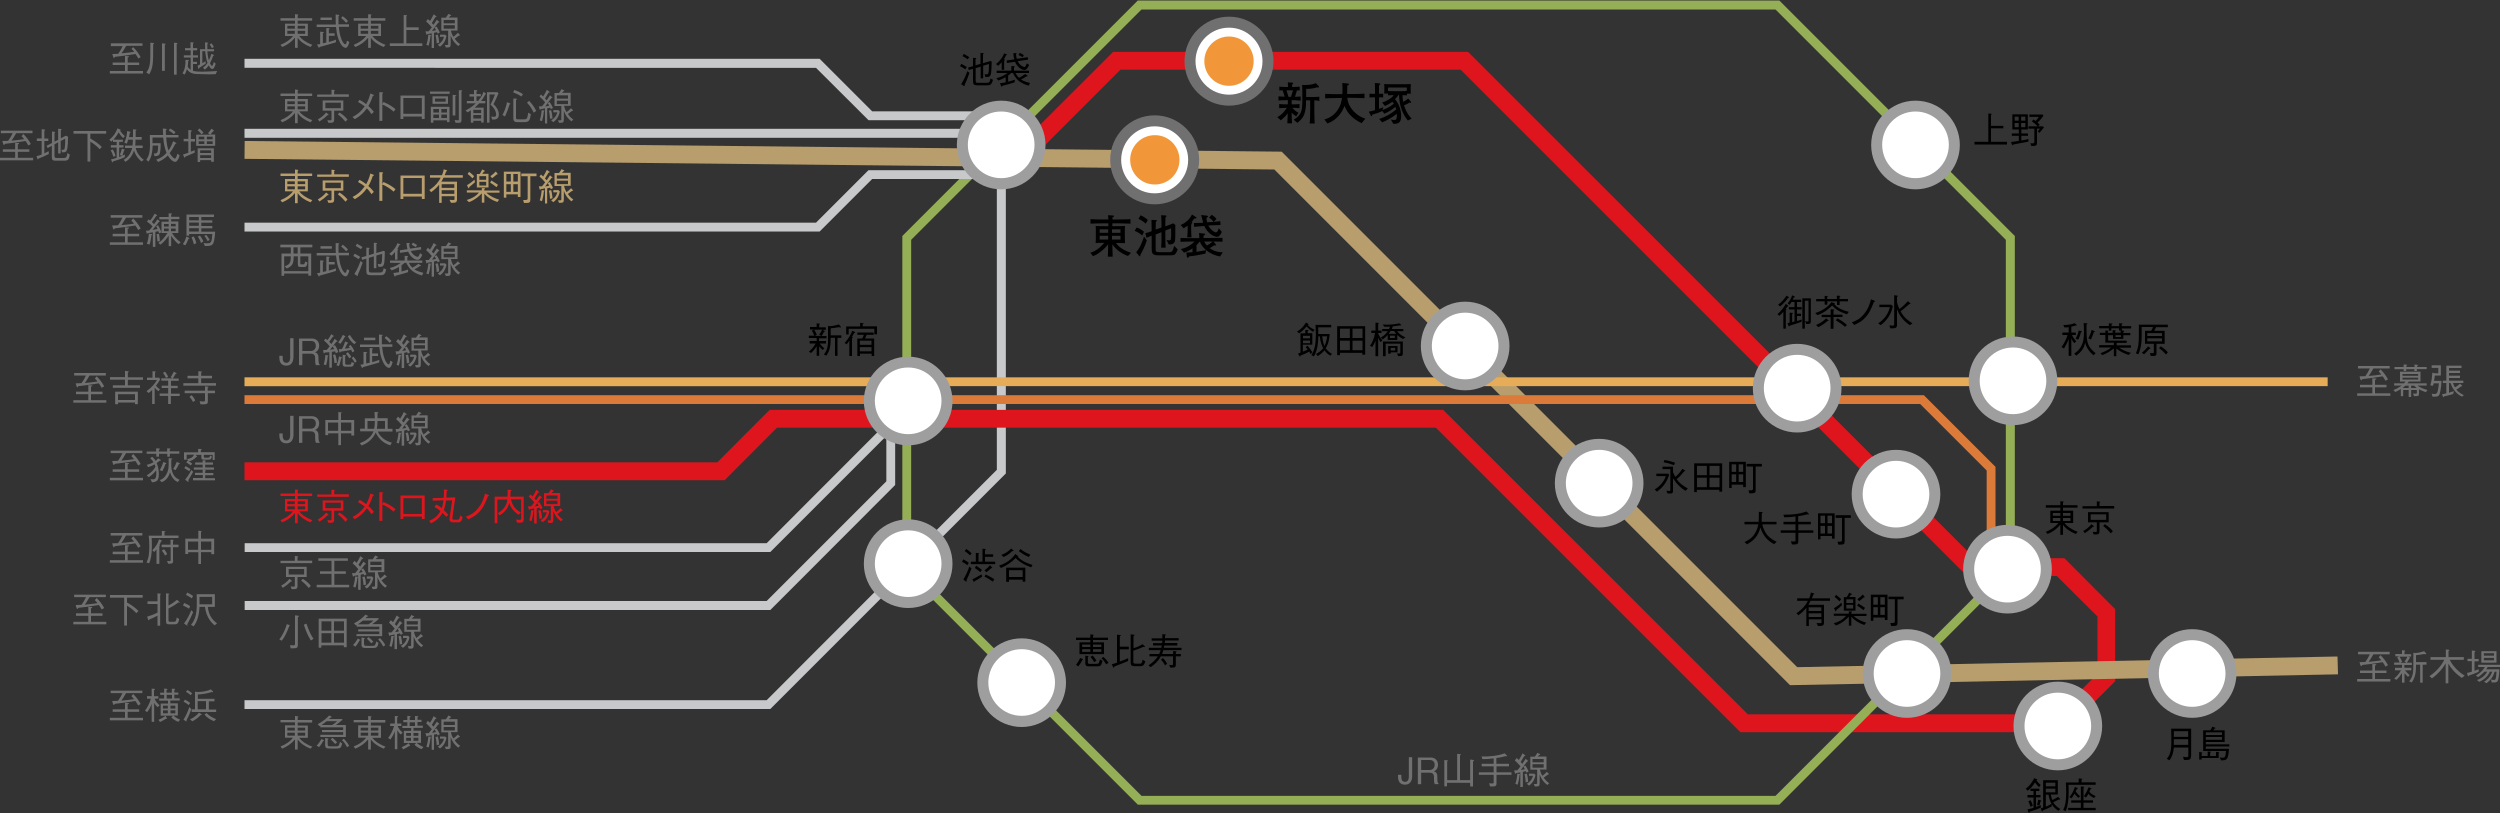 <svg version="1.1" id="レイヤー_1" xmlns="http://www.w3.org/2000/svg" x="0" y="0" viewBox="0 0 1500 488" style="enable-background:new 0 0 1500 488" xml:space="preserve"><rect x="0" y="0" width="1500" height="488" fill="#333333" stroke="none"/><style>.st0{fill:#c8c9ca}.st1{fill:#df151e}.st2{fill:#717071}.st3{fill:#b99e6d}.st7{fill:#fff}.st8{fill:#9e9e9f}.st9{fill:#f29739}</style><path class="st0" d="m545.6 342-3.8-3.8 56.3-56.3V82.7H146.7v-5.4h456.8v206.8z"/><path class="st1" d="M1238.6 439.3h-194.4l-1.5-1.5-181.2-181.2H466.2l-31.4 31.5H146.7v-10.7h283.7l31.4-31.5h404.1l182.8 182.7h185.4l24.4-24.3v-34.4l-24.4-24.3h-43.6v-10.7h48.1l30.5 30.6v43.2z"/><path d="M579.2 41.6c-1.5-1-2.3-1.5-3.2-1.9l.8-1.4c1 .5 2.3 1.3 3.3 1.9l-.9 1.4zm-.4 9.3v.5c0 .2-.1.3-.2.3s-.2-.1-.4-.2l-1.5-1c1.7-2.5 3-5.7 3.7-7.8l1.3 1c-1.1 3.2-2 5.2-2.9 7.2zm1.8-15.3c-1.2-.9-2.2-1.4-3.1-1.9l.8-1.4c.9.5 1.7 1 3.3 2l-1 1.3zm11.7 15.6h-5.8c-2.4 0-2.7-.7-2.7-2.8v-7.1l-2.6.7-.3-1.5 2.9-.8v-5l1.6.1c.2 0 .4 0 .4.2s-.2.3-.5.5v3.7l3-.9v-6.6l1.6.2c.3 0 .4.1.4.2 0 .2-.3.3-.5.4v5.4l4.5-1.3.7.4c0 2.7-.2 5.5-.3 6.4-.2 1.3-.4 2.8-2.3 2.8-.4 0-.9 0-1.3-.1l-.3-1.7c.9.2 1 .2 1.3.2.9 0 1.1-.9 1.2-2.8.1-1.8.1-2.9.1-3.4l-3.5 1V47h-1.5v-7l-3 .9v7.2c0 1.4.3 1.6 1.3 1.6h5.4c1.6 0 1.8-.7 2.2-2.6l1.5.8c-.7 2.4-1.2 3.3-3.5 3.3zM603.6 33.2c-.4.9-.7 1.4-1.2 2.3.4.2.5.2.5.4s-.3.4-.4.5v5.5H601v-4.6c-.9 1.1-1.3 1.5-2.1 2.2l-1.3-1.1c3-2.3 4.2-4.6 4.9-6.4l1.4.6c.4.2.4.2.4.3-.1.1-.3.1-.7.3zm13.6 18.2c-2.1-.5-4.5-1.7-6-2.9-1.9-1.6-3-3.8-3.4-4.7h-1c-.6.5-.8.7-1.9 1.5V49c1.4-.4 2.3-.6 4-1.2l-.1 1.6c-2.5.8-4.9 1.5-7.4 2.1-.1.3-.2.5-.4.5s-.3-.2-.4-.4l-.6-1.7c.9-.1 1.8-.2 3.4-.5v-3.1c-1.8 1-3.1 1.6-4.4 2l-1.2-1.4c2.8-.6 4.7-1.7 6.7-3.1H598v-1.4h8.8v-2.8l1.5.1c.3 0 .5 0 .5.2 0 .3-.2.4-.4.6v1.9h9v1.4h-8.1c.6 1.2 1.1 1.9 2.1 2.9 1-.5 2-1 3.7-2.3l1.3.9c.1 0 .2.2.2.3s-.2.2-.3.2h-.4c-1.5 1-2.2 1.4-3.3 1.9 1.7 1.2 4.7 1.9 5.4 2.1l-.8 1.6zm-2.5-9.4c-2.1 0-4.5-2.1-5.7-4.9l-4.9.7-.1-1.5 4.6-.7c-.1-.5-.3-.9-.4-1.8 0-.3-.2-1.6-.2-1.9h1.6c.2 0 .4 0 .4.2s-.3.4-.4.5c.1 1.3.3 2.1.5 2.7l6.6-1 .1 1.5-6.2.9c.3.6.7 1.4 1.5 2.1.9.9 2.2 1.4 2.5 1.4.4 0 .7 0 1.5-2.2l1.4 1c-1.2 2.4-1.8 3-2.8 3zm-1.1-7.6c-.5-.4-1.1-.7-2.5-1.4l.7-1.3c.9.4 1.5.7 2.5 1.4l-.7 1.3zM491.5 204.6h4.1v1.5h-3.8c.9 1.2 1.8 2 2.8 2.9l-1 1c-.5-.4-1-.9-2.1-2.2v5.7H490v-5.7c-1.2 1.8-2.1 2.9-3.4 4l-1.3-.8c1.2-1 2.8-2.5 4.1-4.9h-3.6v-1.5h4.2v-1.8h-4.7v-1.4h3.3c-.6-1.5-1-2.2-1.5-3l1.2-.7H486v-1.5h4V194l1.5.2c.1 0 .4 0 .4.3 0 .2-.1.2-.4.4v1.5h4v1.5h-1.9l.9.5c.2.1.4.2.4.4s-.2.2-.5.3c-.5 1.1-.9 1.7-1.5 2.5h3v1.4h-4.5v1.6zm1.1-3.2-1.1-.6c.6-.8 1.2-1.8 1.8-3h-4.8c.6.9 1.2 2 1.6 3.1l-1.2.6h3.7zm5.8 1.2c0 3.8-.1 7.4-2.6 10.8l-1.5-.7c2.5-2.9 2.5-6.3 2.5-9.7v-7.4l1.5.1c.4 0 2-.2 2.5-.4 1.2-.2 1.9-.5 2.5-.7l1.1 1.3c.1.2.2.3.2.4 0 .2-.2.2-.2.2-.3 0-.7-.1-1.1-.2-1.8.4-3.3.5-4.9.7v4.2h6.4v1.5h-2.3v10.8H501v-10.8h-2.6zM506.8 205.8c2.5-2.9 3.7-5.1 4.6-7.4l1.3.7c.3.2.4.2.4.4s-.3.3-.6.3c-.6 1.1-.8 1.4-1.4 2.4.3.1.6.1.6.3 0 .1 0 .2-.5.5v10.6h-1.6v-9.2c-.7 1-1.1 1.5-1.6 2.2l-1.2-.8zm9.2-12.1 1.7.2c.2 0 .5 0 .5.2 0 .1-.1.2-.2.2-.1.1-.3.2-.4.3v1.2h8.6v4.8h-1.6v-3.3h-15.4v3.4h-1.5v-4.8h8.4v-2.2zm-.1 19.9h-1.5v-10.5h2.9c.5-.8.7-1.3 1-2.2h-3.9v-1.4h9.8v1.4H520c-.4.9-.6 1.4-1 2.2h5.5v10.5H523v-1.4h-7v1.4zm7-6.7v-2.5h-7v2.5h7zm0 3.9v-2.5h-7v2.5h7zM578 335.6c1.5.8 2.4 1.4 3.3 2.1l-.9 1.4c-1.2-1-2.1-1.5-3.2-2l.8-1.5zm4.9 5.5c-1.2 3.1-2 4.9-3 7 .1.2.1.4.1.6 0 .1 0 .3-.2.3-.1 0-.2 0-.4-.2l-1.4-1.1c1.4-2.3 2.6-4.8 3.6-7.8l1.3 1.2zm-3.1-11.7c1.2.8 2.2 1.6 3.2 2.6l-1 1.2c-1.2-1.1-2.1-1.9-3.2-2.6l1-1.2zm9.5-.2 1.8.2c.1 0 .4 0 .4.2s-.4.4-.5.4v2.6h4.9v1.5H591v2.9h6.1v1.5h-14.6V337h3v-5.3l1.6.2c.2 0 .4.1.4.2 0 .2-.3.3-.4.4v4.5h2.4v-7.8zm0 16.8c-2 1.3-3.2 2-4.5 2.7-.1.3-.2.5-.4.5-.1 0-.1-.1-.2-.2l-.8-1.4c2.6-1.3 4.2-2.2 5.5-3l.4 1.4zm-3.6-6.6c1.2.8 2.4 1.6 3.5 2.6l-1 1.3c-1.6-1.4-2.7-2.1-3.3-2.5l.8-1.4zm5.7 5.3c2 .9 3.4 1.7 5.2 2.8l-.9 1.5c-1-.7-2.8-2-5-3l.7-1.3zm-.7-2.5c1-.7 2.3-1.8 3.3-3.1l1.2 1.3s.2.2.2.3c0 .3-.5.2-.7.2-1 1-1.9 1.7-2.9 2.5l-1.1-1.2zM618.7 340.4c-1.8-.6-3.6-1.4-5.2-2.4-2.2-1.3-3.4-2.4-4.1-3.2-2.2 2.3-4.8 4.2-8.8 6l-1.2-1.4c6.2-2 8.9-5.7 9.8-7l1.6 1.2c.2.1.2.2.2.3 0 .2-.2.2-.3.2 1.7 1.9 4.1 3.4 8.8 4.9l-.8 1.4zm-11.3-9.8c-2.4 2.4-4.3 3.2-5.3 3.6l-1.3-1.3c2.3-.7 4.3-2.1 5.9-3.8l1.3 1.1c.1 0 .2.2.2.3-.1.2-.6.1-.8.1zm6.2 18.4v-1.2h-8.2v1.3h-1.7v-8.5h11.5v8.4h-1.6zm0-6.9h-8.2v4.1h8.2v-4.1zm3.7-7.9c-2.7-1.1-4.5-2.4-6-3.5l1-1.3c1.7 1.5 3.8 2.5 5.9 3.4l-.9 1.4zM655.8 384v1.4h6.6v7.1h-14.7v-7.1h6.5V384h-8.6v-1.4h8.6v-2l1.5.2c.6.1.6.2.6.3 0 .2-.3.3-.5.4v1.1h9v1.4h-9zm-6.4 12c-.7 1.5-1.4 2.5-2.4 3.8l-1.4-.9c1.1-1.4 1.8-2.5 2.5-4.1l1.3.5c.2.1.4.2.4.3.1.3-.3.3-.4.4zm4.8-9.3h-4.9v1.5h4.9v-1.5zm0 2.8h-4.9v1.6h4.9v-1.6zm4 10.3h-4.3c-1.9 0-2.7-.1-2.7-2v-4.4l1.6.2c.1 0 .4.1.4.2s-.2.3-.5.4v3.1c0 .6 0 1 1 1h4c1.7 0 1.8-.4 2.2-2.7l1.6.9c-.8 2.9-1 3.3-3.3 3.3zm-1.7-2.5c-.5-1-1.1-1.9-2.2-3.1l1.2-.9c1 .9 1.6 1.8 2.4 3.1l-1.4.9zm4.3-10.6h-5v1.5h5v-1.5zm0 2.8h-5v1.6h5v-1.6zm2.9 9.1c-1.1-1.9-2-2.9-2.8-3.6l1.1-.9c.7.6 2.1 1.9 3.1 3.6l-1.4.9zM671.9 389.4v7.5c2-.7 3.2-1.1 5-2v1.7c-2.6 1.1-4.6 1.9-8.3 3.3 0 .2-.1.7-.4.7-.2 0-.2-.1-.4-.4l-.7-1.7c.6-.1 1.4-.3 3.1-.9v-16.8l1.8.2c.3 0 .5.1.5.3 0 .1 0 .2-.6.5v6.2h5.4v1.6h-5.4zm12.4 10.3h-3.5c-2.2 0-2.4-.8-2.4-2.6v-16.5l1.8.2c.3 0 .5.1.5.3 0 .2-.3.4-.6.5v7.3c2.1-.6 3.7-1.3 5.4-2.4l1.3 1.2s.2.2.2.3c0 .2-.2.2-.4.2s-.3 0-.5-.1c-2.1.9-3.8 1.6-6.1 2.3v6.5c0 .8 0 1.3 1.4 1.3h2.6c.5 0 .8-.1 1.1-.7.2-.3.2-.5.5-1.7l1.6 1c-.6 1.9-1.1 2.9-2.9 2.9zM706.4 385.9v1.4h-7.8c0 .2-.2 1.1-.3 1.4h10.6v1.4H698c-.3 1-.5 1.6-.7 2.3h6.6v-1.8l1.7.2c.2 0 .4.1.4.2s-.2.3-.5.5v.9h3v1.4h-3v5.1c0 .9-.2 1.7-2.1 1.7-.6 0-1 0-1.3-.1l-.6-1.6c.9.2 1.3.2 1.6.2.6 0 .7-.3.7-.7v-4.6h-7.3c-1.6 3-3.8 4.9-6.1 6.5l-1.3-1.1c1.4-.9 3.8-2.6 5.6-5.4h-5v-1.4h5.8c.4-.8.6-1.4.9-2.3h-7.1v-1.4h7.5c.1-.7.2-1 .3-1.4h-5.3v-1.4h5.5c0-.4.1-.8.1-1.5H691V383h6.4v-2.5l1.8.2c.2 0 .4.1.4.2 0 .3-.4.4-.6.5v1.5h8.2v1.4H699c0 .5-.1 1-.2 1.5h7.6zm-8.6 8.9c.6.7 1.5 1.6 2.5 3.5l-1.3.9c-.8-1.5-1.4-2.4-2.4-3.4l1.2-1zM1311.6 456h-1.2l-.6-1.9c1.4.1 2.2.2 2.3.2.9 0 .9-.4.9-1.4v-4.4h-8.7c-.2 3.3-1.2 5.8-2.6 7.7l-1.6-.9c1.6-2 2.7-4.1 2.7-9.7 0-2 0-6.7-.1-8.4h12v16.1c-.1 2.3-.7 2.7-3.1 2.7zm1.3-17.3h-8.6v3.4h8.6v-3.4zm0 4.8h-8.6v3.4h8.6v-3.4zM1329.7 451.1l1.4.2c.2 0 .4.1.4.2 0 .2-.1.2-.3.4v2.9H1321v.9h-1.5v-4.5l1.4.2c.3 0 .4.1.4.3s-.2.2-.3.3v1.6h3.6v-2.7l1.4.1c.2 0 .5 0 .5.2s-.2.3-.4.4v2h3.5v-2.5zm5.1-13v7.1h-11.3v1.4h14.1v1.3h-14.1v1.4h13.9c-.5 6.8-1.3 6.9-4.8 6.9l-.7-1.7c.5.1 1.3.1 1.9.1 1 0 1.2-.4 1.5-1.5 0-.2.2-1.2.3-2.5h-13.7v-12.4h4.2c.5-.7.9-1.2 1.3-2.2l1.4.5c.1 0 .5.2.5.4s-.2.2-.6.3c-.2.4-.4.6-.7 1h6.8zm-1.6 2.9v-1.6h-9.7v1.6h9.7zm0 2.9v-1.7h-9.7v1.7h9.7zM1241.3 196.3c-1 .1-1.6.2-2.6.2l-.7-1.5c3.2 0 4.8-.4 6.9-1.1l1 1s.2.2.2.3c0 .1-.1.2-.3.2-.2 0-.3 0-.5-.1-1 .3-1.5.5-2.5.7v3.5h2.7v1.5h-2.3c.7 1.7 2 3.2 2.6 3.7l-1.2 1.2c-1-1-1.4-2-1.8-2.9v10.5h-1.6v-10c-1.1 2.7-2.2 4.7-2.8 5.6l-1.5-.9c.1-.1 2.5-3.1 3.6-7.2h-3.1v-1.5h3.8v-3.2zm3.2 15.9c1.3-.9 3.6-2.5 4.9-6 .5-1.3 1-3.1 1-7.2 0-2.4-.2-4.3-.2-5.2l1.9.2c.1 0 .4 0 .4.2s-.4.4-.6.6c0 6.6.1 8.7.7 10.8.9 3.3 3.7 5.5 4.8 6.3l-1.3 1.3c-2.4-2-4.3-4.6-5-7.6-.7 3.3-2 5.2-5.3 7.8l-1.3-1.2zm.9-8.9c.8-1.6 1.4-3.1 1.8-5l1.6.4c.2 0 .4.1.4.2 0 .2-.3.3-.6.4-.4 1.5-.9 3.1-1.6 4.5l-1.6-.5zm7.6-.3c.5-1 1.5-3 2-5.1l1.5.7c.2.1.4.2.4.3 0 .2-.3.3-.6.4-.6 1.8-1.1 3-1.7 4.4l-1.6-.7zM1273.1 197.1v1.1l1 .2c.1 0 .4.1.4.3s-.2.3-.5.4v.7h4.2v1.3h-4.2v2.2h-6.2v-2.2h-2.9v3.3h11.1v1.3h-6v1.5h8.6v1.4h-7.1c1 .7 1.8 1.2 3 1.7 1.4.6 2.6 1.1 4 1.4l-1.3 1.3c-2.7-.9-5.3-2.1-7.4-3.9v4.6h-1.5V209c-2 1.8-4.4 3.1-7 4.1l-1-1.2c1.2-.4 2.4-.9 3.5-1.5 1.6-.8 2.2-1.3 2.8-1.9h-7.1v-1.4h8.8v-1.5h-5.1V201h-3.3v-1.3h3.3v-1.4l1.5.1c.1 0 .4 0 .4.2 0 .1-.3.3-.4.4v.7h2.9V198l1.5.2c.1 0 .4.1.4.2 0 .2-.2.3-.4.4v.8h3.3v-1.3h-1V197h-4.6v1.4h-1.5V197h-5.8v-1.4h5.8V194l1.7.1c.4 0 .5 0 .5.2s-.2.3-.6.5v.9h4.6v-1.8l1.7.2c.1 0 .3 0 .3.2s-.1.2-.5.4v1h5.7v1.4h-5.6zm-.5 4h-3.3v1.1h3.3v-1.1zM1293.7 196.2c-.3.6-.4.9-1.2 2.3h6.3v7.8h-4.9v5.6c0 1.6-.7 1.7-2.3 1.7-.6 0-.9 0-1.2-.1l-.4-1.7c1 .1 1.6.1 1.7.1.6 0 .6-.2.6-.6v-5h-5.3v-7.8h3.7c.6-1.1.9-1.7 1.1-2.3h-6.8v5c0 6.5-1 9.2-2 11.4l-1.5-.6c1.6-3.5 1.8-6.3 1.8-10.7v-6.5h17.4v1.5h-7zm-4.1 13.1c-1.3 1.5-2.4 2.6-3.2 3.3l-1.3-1c1-.7 2.2-1.8 3.7-3.8l1.3.9c.2.1.2.2.2.3 0 .2-.3.3-.7.3zm7.6-9.4h-8.8v1.7h8.8v-1.7zm0 3.1h-8.8v1.8h8.8V203zm2.4 9.7c-1.8-2-2.2-2.4-4.2-3.8l1.1-1.1c1.4.9 2.9 2 4.2 3.6l-1.1 1.3z"/><path class="st2" d="M1414.3 236h9.1v-3.6h-7.4v-1.5h7.4V227l1.7.1c.4 0 .7 0 .7.3 0 .2-.2.3-.8.5v3h6.9v1.5h-6.9v3.6h9.2v1.5h-19.9V236zm14-14.4c1.9 1.9 3.2 3.6 4.5 6l-1.5.9c-.7-1.3-1.1-1.9-1.7-2.7-5.7.9-7 1.1-12.3 1.7-.1.2-.4.7-.6.7-.2 0-.3-.3-.5-.7l-.5-1.7c.8 0 1.7 0 3.5-.1 1-1.4 1.8-2.7 2.7-4.6h-7.1v-1.5h19v1.5h-9.8c-1.2 2.2-2.1 3.5-2.8 4.5 3.4-.3 5.5-.6 7.6-.9-.4-.6-1-1.2-1.6-1.8l1.1-1.3zM1455.5 235.3c-1-.3-2.8-1-4.1-1.7v2.7c0 1.4-.5 1.4-3 1.4l-.6-1.6c.7.1 1 .1 1.4.1.9 0 .9-.3.9-.6V234h-3.4v4.2h-1.5V234h-3.3v3.7h-1.4v-4.3c-1.1.7-1.9 1.2-3.3 1.8l-1.2-1.2c2.5-.9 3.4-1.6 5.1-2.7h-4.6V230h5.9c.5-.5.6-.7.9-1.1h-3.3V223h12.3v5.9h-7c-.4.5-.4.6-.9 1.1h11.6v1.3h-5.5c1.7 1.4 3.9 2.1 6 2.7l-1 1.3zm-5.4-13.8v1.1h-1.5v-1.1h-4.9v1.1h-1.5v-1.1h-5.5v-1.3h5.5v-1.5l1.7.1c.3 0 .4.1.4.2 0 .3-.4.4-.5.4v.8h4.9v-1.5l1.7.2c.1 0 .4 0 .4.2s-.2.3-.5.5v.6h5.7v1.3h-5.9zm.8 2.9h-9.4v1.1h9.4v-1.1zm0 2.2h-9.4v1.1h9.4v-1.1zm-5.7 4.8h-2c-1 .9-1.1 1-1.6 1.4h3.6v-1.4zm3.3 0h-1.8v1.4h3.3c-.7-.6-1-.9-1.5-1.4zM1463.5 237c-.6 1-1.3 1-4 1l-.5-1.8c.8.2 1.3.2 1.7.2 1.5 0 1.7-.8 2-2 .4-1.6.5-3.2.6-4.4h-3.1c-.1.2-.3 1.3-.4 1.5l-1.6-.3c.8-2.7 1-4.5 1.2-7.6l1.6.4h2v-3.3h-4v-1.5h5.5v6.1h-3.6c-.1 1.1-.3 2-.5 3.2h4.5c-.2 4.8-.9 7.6-1.4 8.5zm13.7 1c-4.6-2.2-6.1-6.1-6.9-8.2h-.9v5.8c.5-.1 1.3-.4 2.9-.9l-.4 1.7c-1.5.5-2.6.8-5.4 1.4 0 .2-.2.5-.4.5-.1 0-.2-.1-.3-.3l-.6-1.5c.4 0 1-.1 2.6-.5v-6.2h-2.1v-1.4h2.1v-9h9.1v1.4h-7.5v1.6h6.6v1.4h-6.6v1.6h6.6v1.4h-6.6v1.6h8.6v1.4h-6.2c.4 1.5 1 2.2 1.2 2.6 1.7-.9 2.5-1.7 3-2.2l1.1 1c.1.1.2.2.2.4s-.2.2-.6.2c-1 .8-2.7 1.9-2.9 2 1.4 1.8 3.4 2.7 4.5 3.3l-1.1.9zM1414.3 407.4h9.1v-3.6h-7.4v-1.5h7.4v-3.9l1.7.1c.4 0 .7 0 .7.3 0 .2-.2.3-.8.5v3h6.9v1.5h-6.9v3.6h9.2v1.5h-19.9v-1.5zm14-14.3c1.9 1.9 3.2 3.6 4.5 6l-1.5.9c-.7-1.3-1.1-1.9-1.7-2.7-5.7.9-7 1.1-12.3 1.7-.1.2-.4.7-.6.7-.2 0-.3-.3-.5-.7l-.5-1.7c.8 0 1.7 0 3.5-.1 1-1.4 1.8-2.7 2.7-4.6h-7.1v-1.5h19v1.5h-9.8c-1.2 2.2-2.1 3.5-2.8 4.5 3.4-.3 5.5-.6 7.6-.9-.4-.6-1-1.2-1.6-1.8l1.1-1.3zM1442.7 400.7h4.1v1.5h-3.8c.9 1.2 1.8 2 2.8 2.9l-1 1c-.5-.4-1-.9-2.1-2.2v5.7h-1.5v-5.7c-1.2 1.8-2.1 2.9-3.4 4l-1.3-.8c1.2-1 2.8-2.5 4.1-4.9h-3.6v-1.5h4.2v-1.8h-4.7v-1.4h3.3c-.6-1.5-1-2.2-1.5-3l1.2-.7h-2.3v-1.4h4v-2.3l1.5.2c.1 0 .4 0 .4.3 0 .2-.1.2-.4.4v1.5h4v1.4h-1.9l.9.5c.2.1.4.2.4.4s-.2.2-.5.3c-.5 1.1-.9 1.7-1.5 2.5h3v1.4h-4.5v1.7zm1.1-3.1-1.1-.6c.6-.8 1.2-1.8 1.8-3h-4.8c.6.9 1.2 2 1.6 3.1l-1.2.6h3.7zm5.8 1.1c0 3.8-.1 7.4-2.6 10.8l-1.5-.7c2.5-2.9 2.5-6.3 2.5-9.7v-7.4l1.5.1c.4 0 2-.2 2.5-.4 1.2-.2 1.9-.5 2.5-.7l1.1 1.3c.1.2.2.3.2.4 0 .2-.2.2-.2.2-.3 0-.7-.1-1.1-.2-1.8.4-3.3.5-4.9.7v4.2h6.3v1.5h-2.3v10.8h-1.5v-10.8h-2.5zM1477.1 406.8c-4.1-2.9-6.3-5.5-8.1-8.6V410h-1.6v-12c-.5.8-1.5 2.6-3.4 4.7-1.5 1.6-3.1 3.1-4.8 4.3l-1.5-1.3c4.9-3.3 7.5-7.1 8.9-9.8h-8.3v-1.6h9.2v-4.6l1.6.1c.3 0 .5.2.5.3 0 .2-.3.4-.5.5v3.7h9.2v1.6h-8.5c.5.9 1.6 3 3.9 5.4 2 2.1 4.1 3.5 5.1 4.1l-1.7 1.4zM1484.7 396.8v5.7c1.4-.5 1.8-.7 2.5-1v1.6c-1.9.8-3.9 1.6-5.8 2.2-.1.3-.2.5-.4.5s-.3-.3-.4-.6l-.4-1.5c.5 0 .7 0 2.9-.7v-6.3h-2.6v-1.4h2.6v-5l1.6.2c.1 0 .5 0 .5.3 0 .2-.1.2-.5.5v4.1h2.5v1.4h-2.5zm7.9 3.4c-.3.5-.8 1.2-.9 1.4h7.9c0 1.5-.3 5.6-.9 6.8-.5 1.1-1.6 1.1-2.5 1.1h-1.2l-.4-1.8c.4.1 1.1.3 1.7.3.4 0 .9 0 1.2-1.1.1-.6.3-1.8.4-3.9h-1.1c-.9 2.9-2.1 4.8-4.8 6.9l-1.6-.8c1.3-.9 3.7-2.4 4.9-6.1h-1.4c-.6 1.4-1.2 2.3-2.3 3.4-1.6 1.6-3.3 2.4-4.1 2.7l-1.3-1.1c1.5-.5 4.5-1.8 6.1-5h-1.6c-1.2 1.2-2.3 2.2-3.8 3.3l-1.4-1c2.3-1.1 4.1-3 5.5-5.1h-4.1v-1.3h13.3v1.3h-7.6zm-3.8-2.6v-6.9h9.1v6.9h-9.1zm7.6-5.7h-6.1v1.5h6.1v-1.5zm0 2.8h-6.1v1.5h6.1v-1.5zM0 94.7h9.1v-3.6H1.7v-1.5h7.4v-3.9l1.7.1c.4 0 .7 0 .7.3 0 .2-.2.3-.8.5v3h6.9v1.5h-6.9v3.6h9.2v1.5H0v-1.5zm14-14.3c1.9 1.9 3.2 3.6 4.5 6l-1.5.9c-.7-1.3-1.1-1.9-1.7-2.7-5.7.9-7 1.1-12.3 1.7-.1.2-.4.7-.6.7-.2 0-.3-.3-.5-.7l-.5-1.7c.8 0 1.7 0 3.5-.1 1-1.4 1.8-2.7 2.7-4.6H.5v-1.5h19v1.5H9.7c-1.2 2.2-2.1 3.5-2.8 4.5 3.4-.3 5.5-.6 7.6-.9-.4-.6-1-1.2-1.6-1.8l1.1-1.3zM23.2 95.1c-.2.4-.3.5-.5.5s-.2-.1-.3-.4l-.5-1.5c1.5-.4 2-.5 3.1-1v-8.1h-2.9v-1.5H25v-5.6l1.6.2c.2 0 .5.1.5.3 0 .2-.2.2-.5.4v4.7H29v1.5h-2.4V92c.9-.4 1.7-.8 2.6-1.3l.1 1.7c-2.5 1.3-4.2 2-6.1 2.7zm15.6 1.3h-5.3c-1.6 0-2.4-.2-2.4-2v-6.9l-2.5 1.3-.7-1.3 3.3-1.7v-6.9l1.4.2c.1 0 .5.1.5.3 0 .1-.1.2-.4.4V85l2.2-1.1v-6.7l1.6.2c.2 0 .5 0 .5.2s-.1.2-.5.4v5l3-1.6 1.3.6c0 1.7 0 6.2-.7 8.1-.4 1.3-1.5 1.3-2.8 1.3l-.5-1.5c1.5 0 1.8 0 2-1 .1-.4.4-2.4.3-5.7l-2.7 1.4v7.5h-1.5v-6.7l-2.2 1.2v6.9c0 1.1.4 1.3 1.4 1.3H38c1.7 0 2-.3 2.5-3l1.4 1c-.5 2.9-1.1 3.6-3.1 3.6zM54.2 80.2v2.9c2.5 1.4 4.9 3 6.9 5.1l-1.3 1.3c-1.9-2-3.3-3.1-5.6-4.5v11.9h-1.7V80.2h-8.4v-1.6h19.6v1.6h-9.5zM71.9 93c.7-1.7 1-2.8 1.2-3.8l1.5.5c.1 0 .3.1.3.2 0 .2-.3.3-.5.4-.2.9-.5 1.8-1 3.1.6-.3.7-.3 1.5-.7v1.6c-3 1.4-6 2.2-7 2.5 0 .2-.1.6-.4.6-.2 0-.2-.2-.3-.3l-.6-1.5c1.2-.2 1.9-.4 3.4-.9v-6.2h-3.5v-1.4H70v-2h-2.2V84c-.2.2-.9.8-1 1l-1.2-1.1c2.5-2.2 3.8-3.9 4.9-6.9l1.6.7c.1 0 .4.2.4.3s-.2.2-.5.4c.9 1.3 1.8 2.3 2.9 3.3l-1 1.1c-.5-.4-1.4-1.2-2.7-3.4-.8 1.5-1.6 2.7-3.1 4.4h5.6v1.3h-2.2v2h2.6v1.4h-2.6v5.7c.9-.3 1.3-.5 1.8-.7l-1.4-.5zm-4.2-3.3c.8 1.3 1.3 2.5 1.6 3.9L68 94c-.4-1.4-.8-2.5-1.6-3.8l1.3-.5zM85 82.3v1.5h-3.7c0 2.4-.1 3-.2 3.5h4.5v1.5h-4.2c.3 1.1.7 2.4 1.8 4 .9 1.2 1.9 2.3 3.1 3.1l-1.4 1c-.9-.7-3.4-3-4.5-6.6-1.3 3.9-3.3 5.6-5.1 6.8l-1.1-1.2c1.9-1.2 4-2.8 5.1-7.1H75v-1.5h4.5c.2-1.2.2-2.1.2-3.5h-2.8c-.3 1-.4 1.4-.8 2.4l-1.5-.6c1.3-2.7 1.6-5.3 1.7-7l1.8.5c.2 0 .3.1.3.2 0 .2-.2.3-.5.4 0 0-.3 1.7-.5 2.6h2.4v-4.7l1.7.1c.3 0 .4 0 .4.2 0 .3-.4.4-.5.4v3.9H85zM96.4 85.9c0 1.3 0 3.9-.4 5.8-.4 1.8-1.6 1.9-3.3 2l-.4-1.6c2 0 2.5 0 2.6-4.8h-3.3c-.1 4.1-.7 7.1-2.5 9.7l-1.3-1.1c1.6-2.4 2.2-4.7 2.2-8.8 0-1-.1-5.2-.1-6.1h8c-.1-1.2-.1-2.9-.2-3.9l1.9.2c.4 0 .4.2.4.3 0 .1 0 .2-.5.5 0 1.8 0 2.4.1 2.9h7.5v1.5h-7.4c.3 3.8.7 5.7 1.4 7.8.9-1.3 1.8-2.8 2.8-5.6l1.7 1c.2.1.2.2.2.3 0 .3-.5.3-.6.3-1.2 2.4-2.2 4-3.4 5.6 1.2 2.1 2.7 3.3 3.1 3.3.7 0 1.3-2.1 1.6-3l1.3 1.1c-.2.5-.5 1.6-1.2 2.7-.3.5-.8 1.1-1.5 1.1-1.5 0-3.2-1.8-4.4-3.8-1.8 1.8-3.9 3-5.8 3.9l-1.2-1.4c2-.7 4.1-1.6 6.2-4.1-.8-2.3-1.5-4.1-2-9.2h-6.4v3.4h4.9zm5.6-8.8c1.2.6 2.2 1.2 3.3 2.2l-.9 1.2c-1.1-.9-2-1.6-3.1-2.2l.7-1.2zM114.5 84.8V91c.8-.3 1.9-.7 2.3-.9v1.5c-.9.4-4.8 2-5.6 2.4-.1.4-.2.6-.4.6s-.2-.1-.3-.2l-.7-1.7c1.4-.4 2.3-.7 3.2-1v-6.9h-2.8v-1.5h2.8V78l1.6.2c.4 0 .5.3.5.4 0 .2-.2.3-.6.5v4.3h2.5v1.5h-2.5zm3.2 2.8v-6.8h8.4l-1.3-.9c.6-.7 1.3-1.4 2.1-2.7l1.3 1s.2.2.2.3c0 .2-.2.2-.5.2-.6.8-1.1 1.4-1.7 2h2.9v6.8h-11.4zm3.2-7c-.7-.9-1.3-1.6-2.3-2.5l1.1-1c1.5 1.3 2 2 2.4 2.5l-1.2 1zm5.8 16.5v-1h-6.6v1.1h-1.5V89h9.7v8.1h-1.6zM122.6 82h-3.4v1.6h3.4V82zm0 2.8h-3.4v1.6h3.4v-1.6zm4.1 5.4h-6.6v1.6h6.6v-1.6zm0 2.9h-6.6v1.7h6.6v-1.7zm.9-11.1h-3.5v1.6h3.5V82zm0 2.8h-3.5v1.6h3.5v-1.6zM65.9 42.6H75V39h-7.4v-1.5H75v-3.9l1.7.1c.4 0 .7 0 .7.3 0 .2-.2.3-.8.5v3h6.9V39h-6.9v3.6h9.2v1.5H65.9v-1.5zm14-14.3c1.9 1.9 3.2 3.6 4.5 6l-1.4.8c-.7-1.3-1.1-1.9-1.7-2.7-5.7.9-7 1.1-12.3 1.7-.1.2-.4.7-.6.7-.2 0-.3-.3-.5-.7l-.5-1.7c.8 0 1.7 0 3.5-.1 1-1.4 1.8-2.7 2.7-4.6h-7.1V26h19v1.5h-9.8c-1.2 2.2-2.1 3.5-2.8 4.5 3.4-.3 5.5-.6 7.6-.9-.4-.6-1-1.2-1.6-1.8l1-1zM87.8 43.5c2.4-3.2 2.4-6.2 2.4-13.3v-4.6l1.7.2c.1 0 .6 0 .6.2s-.5.5-.6.6c.1 12-.2 14.3-2.4 18l-1.7-1.1zM97.2 26l1.7.2c.2 0 .5.1.5.2 0 .2-.2.3-.5.5v15.6h-1.7V26zm7.2-.4 1.7.2c.3 0 .4.1.4.2 0 .2-.1.3-.5.5v18.3h-1.6V25.6zM109.5 44.1c1.3-2.2 1.9-4.6 1.8-8.2l1.7.1c.2 0 .4 0 .4.2s-.4.4-.5.4c0 1.4-.1 2.1-.3 3.3.4.9.8 1.3 1.8 2v-7.4h-4.1v-1.3h4.1v-3H111v-1.3h3.3v-3.6l1.7.2c.1 0 .3 0 .3.2s-.3.3-.5.4v2.8h2.5v1.3h-2.5v3h3v1.3h-3v2.6h2.4v1.3h-2.4v4.1c1.1.3 2.2.5 5.8.5 2.7 0 5.8-.2 8.7-.4l-.9 1.9c-1.1 0-2.2.1-3.8.1-1.4 0-6.4-.1-8.2-.2-1.5-.1-3.2-.7-4.2-1.6-.4-.4-.8-.9-1.1-1.3-.3 1.2-.6 2.1-1.3 3.2l-1.3-.6zm12.3-3.5c.9-.7 1.7-1.3 2.7-2.9-.4-1-1-3.3-1.4-7h-1.7v7.2c.6-.3 1.2-.7 2-1.2v1.5c-1.6 1.1-2.5 1.7-3.8 2.5 0 .1-.2.6-.5.6-.1 0-.2-.1-.2-.3l-.3-1.6c.5-.2.7-.3 1.4-.7v-9.2h3.1c0-1-.1-2.5-.1-4.1l1.5.2c.1 0 .4 0 .4.2s-.2.3-.5.4v3.3h4v1.3h-4c.1 1.2.3 3.3.9 5.4.9-1.7 1.3-3.3 1.5-3.9l1.4.6c.1.1.3.1.3.2 0 .3-.4.3-.6.3-.4 1.3-1.1 3.1-1.9 4.5.6 1.5 1.1 1.6 1.2 1.6.5 0 .8-1.3 1.1-2.3l1.1 1c-.2.7-.9 3.2-2 3.2s-1.9-1.7-2.1-2.2c-.7 1-1.3 1.6-2.4 2.6l-1.1-1.2zm5.1-14.6c.9 1.1 1.2 1.7 1.4 2.2l-1.2.7c-.3-.7-.7-1.4-1.3-2.2l1.1-.7zM65.9 145.4H75v-3.6h-7.4v-1.5H75v-3.9l1.7.1c.4 0 .7 0 .7.3 0 .2-.2.3-.8.5v3h6.9v1.5h-6.9v3.6h9.2v1.5H65.9v-1.5zm14-14.3c1.9 1.9 3.2 3.6 4.5 6l-1.5.9c-.7-1.3-1.1-1.9-1.7-2.7-5.7.9-7 1.1-12.3 1.7-.1.2-.4.7-.6.7-.2 0-.3-.3-.5-.7l-.5-1.7c.8 0 1.7 0 3.5-.1 1-1.4 1.8-2.7 2.7-4.6h-7.1v-1.5h19v1.5h-9.8c-1.2 2.2-2.1 3.5-2.8 4.5 3.4-.3 5.5-.6 7.6-.9-.4-.6-1-1.2-1.6-1.8l1.1-1.3zM89.1 131.6c.3.2.8.5 1 .7.8-.9 1.7-2.2 2.7-4.1l1.2.7c.1.1.2.2.2.4s-.2.2-.5.3c-.8 1.2-1.5 2.2-2.6 3.6l1.3 1.3c1.1-1.4 1.5-2 2-2.9l1.3 1c.1.1.2.2.2.3 0 .2-.2.2-.3.2h-.2c-2 2.6-2.9 3.7-3.9 4.8 1-.1 1.6-.2 3-.5-.2-.5-.5-1.2-.8-1.6l1.1-.7c.6 1 1.5 2.7 2 4.3l-1.3.6c-.1-.3-.3-.9-.5-1.3-.2 0-.4.1-1.8.4v9h-1.5v-8.7c-1.2.2-2.4.4-3.2.5 0 .1-.1.4-.3.4-.2 0-.2-.2-.2-.3l-.4-1.6c.9 0 1.2 0 1.9-.1.8-.8 1.3-1.5 2-2.5-1.2-1.4-2.7-2.4-3.3-2.8l.9-1.4zm-1 14.7c.7-1.9 1.1-4 1.2-6.1l1.5.2c.2 0 .5.1.5.3 0 .2-.1.2-.4.4-.4 2.9-.7 4.4-1.1 5.6l-1.7-.4zm7.3-6c.4 1.9.5 3.3.5 4.5h-1.5c0-1.3-.2-2.7-.4-4.3l1.4-.2zm5.8-12.3 1.6.1c.2 0 .4 0 .4.2s-.2.3-.5.4v1.4h4.9v1.4h-4.9v1.4h4.3v6.9h-3.8c1.2 2 2.5 3.6 5.2 5.6l-1.3 1.1c-1.3-1.1-2.6-2.3-4.4-5v6.2h-1.5v-6.3c-2 2.9-3.4 4.2-4.9 5.4l-1.3-1c1.9-1.3 3.4-2.7 5.5-6h-3.6V133h4.3v-1.4h-5.6v-1.4h5.6V128zm0 7.9v-1.5h-2.8v1.5h2.8zm0 2.8v-1.6h-2.8v1.6h2.8zm4.2-4.4h-2.8v1.5h2.8v-1.5zm0 2.8h-2.8v1.6h2.8v-1.6zM113.1 143.3c-.5 1.4-1.2 2.8-1.9 3.9l-1.5-.7c1.3-1.8 1.8-3.5 2.1-4.6l1.6.8c.2.1.2.2.2.2.1.4-.3.4-.5.4zm9.8 4.3-.7-1.8c1.2.2 1.9.2 2.3.2 2.3 0 2.6-1.1 2.9-5.6h-13.9v1h-1.6v-12.7h16.5v1.5h-7.6v2h6.6v1.4h-6.6v2h6.6v1.4h-6.6v2h8.3c-.6 8.6-1.3 8.6-6.2 8.6zm-3.6-17.4h-5.8v2h5.8v-2zm0 3.3h-5.8v2h5.8v-2zm0 3.4h-5.8v2h5.8v-2zm-3 9.7c-.2-.8-.4-2.1-1.4-4.1l1.3-.7c.9 1.5 1.3 2.9 1.6 4.1l-1.5.7zm4.3-.8c-.5-1.8-1.5-3.1-1.9-3.8l1.3-.7c.7 1 1.5 2.2 2 3.6l-1.4.9zm4-1.1c-.4-.9-1-2-2-3.1l1.1-.7c.6.7 1.3 1.6 2.1 3l-1.2.8zM44 240.1h9v-3.6h-7.4V235H53v-3.9l1.7.1c.4 0 .7 0 .7.3 0 .2-.2.3-.8.5v3h6.9v1.5h-6.9v3.6h9.2v1.5H44v-1.5zm14-14.3c1.9 1.9 3.2 3.6 4.5 6l-1.5.9c-.7-1.3-1.1-1.9-1.7-2.7-5.7.9-7 1.1-12.3 1.7-.1.2-.4.7-.6.7-.2 0-.3-.3-.5-.7l-.5-1.7c.8 0 1.7 0 3.5-.1 1-1.4 1.8-2.7 2.7-4.6h-7.1v-1.5h19v1.5h-9.8c-1.2 2.2-2.1 3.5-2.8 4.5 3.4-.3 5.5-.6 7.6-.9-.4-.6-1-1.2-1.6-1.8l1.1-1.3zM76.7 227.8v3.4H84v1.5H67.7v-1.5H75v-3.4h-9v-1.5h9v-3.8l1.9.3c.1 0 .4 0 .4.2s-.4.4-.6.5v2.9h9.1v1.5h-9.1zm4.3 14.7v-1H70.8v1h-1.7V235h13.6v7.5H81zm0-6H70.8v3.5H81v-3.5zM93.6 231.4c.6.8 1.1 1.4 2.4 2.2l-1 1.1c-.9-.7-1.4-1.1-2.2-2.1v9.8h-1.5V234c-.8.7-1.3 1.2-2.1 1.8l-1.3-1.1c3.3-2.3 5.1-4.6 6.3-6.7h-6v-1.4h3.3v-3.9l1.6.2c.2 0 .4 0 .4.2s-.2.3-.5.4v3.1h2.5l.6 1.1c-.7 1.1-1.2 1.9-2.5 3.7zm8.9 6.1v4.9h-1.6v-4.9h-5.1v-1.4h5.1v-3.3H97v-1.4h3.9v-3h-4.1V227h6.7l-1.1-.7c.7-1.1 1.3-2 1.9-3.3l1.3.7c.3.1.4.2.4.3 0 .2-.3.2-.6.3-.6 1.1-1.1 1.9-1.7 2.8h3.5v1.4h-4.6v3h4v1.4h-4v3.3h5.2v1.4h-5.3zm-2.9-10.7c-.6-1.4-1.1-2.1-1.8-3.1l1.2-.7c.9 1 1.3 1.7 1.9 3.1l-1.3.7zM129.6 229.9v1.5H110v-1.5h9V227h-6.5v-1.5h6.5v-2.8l1.8.2c.2 0 .4 0 .4.2s-.2.3-.5.4v2h6.5v1.5h-6.5v2.9h8.9zm-4.9 4.5h4.3v1.5h-4.3v4.8c0 1.9-.5 1.9-4.4 1.9l-.5-1.9c1 .2 1.8.2 2.3.2.9 0 .9-.4.9-.9v-4.1h-12.2v-1.5H123v-2.6l1.7.2c.3 0 .4.1.4.3 0 .2-.3.3-.5.4v1.7zm-9.8 2.7c1.1 1 1.8 2.1 2.2 3.2l-1.3.9c-.4-.9-1-1.9-2.1-3.1l1.2-1zM65.9 286.7H75v-3.6h-7.4v-1.5H75v-3.9l1.7.1c.4 0 .7 0 .7.3 0 .2-.2.3-.8.5v3h6.9v1.5h-6.9v3.6h9.2v1.5H65.9v-1.5zm14-14.3c1.9 1.9 3.2 3.6 4.5 6l-1.5.9c-.7-1.3-1.1-1.9-1.7-2.7-5.7.9-7 1.1-12.3 1.7-.1.2-.4.7-.6.7-.2 0-.3-.3-.5-.7l-.5-1.7c.8 0 1.7 0 3.5-.1 1-1.4 1.8-2.7 2.7-4.6h-7.1v-1.5h19v1.5h-9.8c-1.2 2.2-2.1 3.5-2.8 4.5 3.4-.3 5.5-.6 7.6-.9-.4-.6-1-1.2-1.6-1.8l1.1-1.3zM101.9 272.3v1.7h-1.5v-1.7h-5v1.7h-1.6v-1.7H88v-1.4h5.7V269l1.8.1c.1 0 .4 0 .4.3 0 .2-.2.3-.6.6v.9h5V269l1.7.1c.3 0 .3.2.3.2 0 .1-.1.2-.5.5v1h5.8v1.4h-5.7zm-6.1 4.1c-.5.5-.8.8-1.8 1.4.4 1 1.3 3.2 1.3 6.5 0 4.3-1.3 4.8-4.1 5.1l-.9-1.9c1.1.1 1.2.1 1.5.1 1 0 2-.2 2-3.8 0-.7-.1-1.2-.1-1.7-.8 1.2-2 2.6-4.4 4.2l-1.3-1.1c1.1-.6 3.8-2.3 5.3-5.2-.2-.6-.3-.9-.5-1.4-1.1.6-2.2 1.2-4 1.7l-.7-1.4c1.2-.3 2.8-.8 4-1.6-.5-.9-1.1-1.6-2-2.4l1.2-.8c.8.6 1.6 1.6 2.1 2.4.5-.4.7-.6 1.5-1.5l1.5.9c.1 0 .2.1.2.2 0 .3-.3.3-.8.3zm10.8 12.8c-1.7-.7-3.6-2.5-4.6-5.9-.7 2.8-2.4 5.1-5 6l-1.2-1.3c1.9-.4 3-1.8 3.6-2.7 1.8-2.6 1.8-5.5 1.8-7.1v-3.3l1.9.2c.2 0 .3.1.3.2s-.1.1-.6.5c-.1 3.6-.1 5.5.6 7.4 1.1 3.4 3.6 4.4 4.4 4.7l-1.2 1.3zm-7.4-10.7c-.4 1.5-1 2.7-1.8 4.2l-1.5-.6c1-1.8 1.5-3.1 2.1-4.9l1.6.6c.2.1.2.2.2.3 0 0 0 .3-.6.4zm8.1 0c-.6 1.3-1.1 2.3-2 3.6l-1.4-.7c.8-1.3 1.5-2.5 2.2-4.3l1.7.9c.1 0 .1.1.1.2.1.2-.1.2-.6.3zM113.5 282.7c-1.1-.8-2.8-1.7-2.9-1.8l.7-1.2c1.2.6 2.1 1.1 3 1.8l-.8 1.2zm14.1-6.5v-3.3h-5.3v1.1c0 .5.1.6.8.6h1.7c.7 0 1-.2 1.2-1.3l1.1.6c-.2 1.3-.5 1.9-2 1.9h-2.6c-1.2 0-1.7-.2-1.7-1.1v-1.8h-3.5l.8.8s.2.2.2.3c0 .2-.1.2-.6.2-1.3 1.7-3 2.2-4.3 2.6.7.4 1.3.9 1.9 1.4l-.9 1.1c-.7-.7-1.9-1.4-2.6-1.8l.7-1.2c.2.1.4.2.6.4l-.8-1.3c1.4-.1 3.5-.8 4.1-2.6H112v3h-1.6v-4.4h8.5v-2.1l1.5.1c.4 0 .6.1.6.3 0 .1 0 .2-.5.5v1.1h8.3v4.7h-1.2zM113 288.1c.1.4.2.6.2.8 0 .1-.1.2-.3.2s-.3-.1-.5-.3l-1.3-1c.8-1.1 2.3-2.9 3.7-5.8l1.1 1.1c-1 1.9-2.6 4.4-2.9 5zm2.8 0v-1.3h5.9V285H117v-1.3h4.6v-1.9h-5.3v-1.3h5.3v-1.7h-4.5v-1.3h4.5v-1.4l1.4.2c.4 0 .5.1.5.2s-.2.3-.4.4v.6h4.7v1.3h-4.7v1.7h5.3v1.3H122l1 .2c.4.1.5.1.5.2s-.2.3-.4.4v1.2h4.9v1.3h-4.9v1.8h5.9v1.3h-13.2zM65.9 336.1H75v-3.6h-7.4V331H75v-3.9l1.7.1c.4 0 .7 0 .7.3 0 .2-.2.3-.8.5v3h6.9v1.5h-6.9v3.6h9.2v1.5H65.9v-1.5zm14-14.3c1.9 1.9 3.2 3.6 4.5 6l-1.5.9c-.7-1.3-1.1-1.9-1.7-2.7-5.7.9-7 1.1-12.3 1.7-.1.2-.4.7-.6.7-.2 0-.3-.3-.5-.7l-.5-1.7c.8 0 1.7 0 3.5-.1 1-1.4 1.8-2.7 2.7-4.6h-7.1v-1.5h19v1.5h-9.8c-1.2 2.2-2.1 3.5-2.8 4.5 3.4-.3 5.5-.6 7.6-.9-.4-.6-1-1.2-1.6-1.8l1.1-1.3zM91 322.9c.1 1.6.1 3 .1 4.6 0 5.5-.6 8.1-1.6 10.5l-1.6-.5c1.1-2.2 1.7-4.3 1.7-9.9 0-3.2-.2-5.1-.4-6.2h7.9v-2.9l1.7.2c.1 0 .5 0 .5.2 0 .1-.2.2-.6.4v2h8.4v1.5H91zm4.5 15.4h-1.6v-8.7c-.4.5-.7.9-1.4 1.6l-1.1-1.1c2.2-2.1 3.3-4.2 4-6.5l1.3.5c.2.1.5.2.5.4s-.4.3-.6.4c-.3.8-.5 1.3-.9 2 .1.1.3.2.3.3s-.1.2-.4.5v10.6zm8.4-2.2c0 1.6-.3 2.1-1.9 2.1h-1.1l-.7-1.6c.3 0 1.1.1 1.5.1.7 0 .7-.4.7-.9v-7.5H97v-1.5h5.3v-3l1.5.1c.1 0 .4 0 .4.2 0 .1-.1.2-.4.3v2.4h3.3v1.5h-3.3v7.8zm-5.5-6.6c.7.8 1.3 1.6 1.9 3l-1.3.8c-.5-1.1-.9-1.8-1.9-2.9l1.3-.9zM126.8 332.6v-1.3h-6.2v7.1H119v-7.1h-6.1v1.1h-1.7v-9.2h7.8v-4.8l1.5.2c.3 0 .5 0 .5.2s-.2.3-.4.4v4h7.9v9.3h-1.7zm-7.9-7.7h-6.1v5h6.1v-5zm7.9 0h-6.2v5h6.2v-5zM44 373.1h9v-3.6h-7.4V368H53v-3.9l1.7.1c.4 0 .7 0 .7.3 0 .2-.2.3-.8.5v3h6.9v1.5h-6.9v3.6h9.2v1.5H44v-1.5zm14-14.3c1.9 1.9 3.2 3.6 4.5 6l-1.5.9c-.7-1.3-1.1-1.9-1.7-2.7-5.7.9-7 1.1-12.3 1.7-.1.2-.4.7-.6.7-.2 0-.3-.3-.5-.7l-.5-1.7c.8 0 1.7 0 3.5-.1 1-1.4 1.8-2.7 2.7-4.6h-7.1v-1.5h19v1.5h-9.8c-1.2 2.2-2.1 3.5-2.8 4.5 3.4-.3 5.5-.6 7.6-.9-.4-.6-1-1.2-1.6-1.8l1.1-1.3zM76.2 358.6v2.9c2.5 1.4 4.9 3 6.9 5.1l-1.3 1.3c-1.9-2-3.3-3.1-5.6-4.5v11.9h-1.7v-16.7H66V357h19.6v1.6h-9.4zM96.1 356.9v18.5h-1.6v-6c-1.8.9-3.1 1.6-4.9 2.3-.1.3-.2.5-.4.5s-.2-.2-.3-.4l-.6-1.8c2.4-.7 4.2-1.4 6.2-2.4v-5.2h-6v-1.6h6V356l1.5.2c.2 0 .5.1.5.2s0 .2-.4.5zm11.4 4.7c-.1 0-.2 0-.5-.1-2.4 1.8-4.5 2.9-5.9 3.6v7c0 .7.1 1 1.2 1h1.8c1.4 0 1.6-.4 1.9-2.6l1.5.9c-.5 3-1.4 3.2-3 3.2h-2.8c-1.5 0-2.1-.2-2.1-1.9V356l1.6.2c.1 0 .4 0 .4.2 0 .1-.2.2-.5.4v6.5c2.2-1.1 3.7-2.3 5.1-3.4l1.3 1.1c.2.2.3.3.3.4 0 .1-.1.2-.3.2zM113.4 365.2c-1.1-.7-2-1.2-3.6-1.9l.7-1.5c1.6.6 2.6 1.2 3.6 1.9l-.7 1.5zm-1.1 9.4c.1.1.3.4.3.5 0 .2-.1.2-.2.2-.2 0-.4-.2-.5-.2l-1.5-1c1.9-2.4 3.2-5.2 4.4-8l1.1 1.2c-1.1 2.6-2.6 5.6-3.6 7.3zm2.8-15.6c-1.2-.9-2.7-1.7-3.5-2l.7-1.5c1.2.6 2.4 1.2 3.5 2.1l-.7 1.4zm13.7 16.2c-1-.8-2.7-2.3-4-4.9-1.4-2.7-1.7-5.3-1.8-6.2h-3.3c-.3 5.6-1.4 8.8-3.5 11.7l-1.6-.9c2-2.3 3-5.3 3.3-8.4.3-2.5.2-9 .1-10h10.9v7.6h-4.2c.2 2 .6 3.6 1.5 5.4 1.3 2.5 3.2 3.9 4 4.5l-1.4 1.2zm-1.5-17.1h-7.6v4.5h7.6v-4.5zM65.9 430.7H75v-3.6h-7.4v-1.5H75v-3.9l1.7.1c.4 0 .7 0 .7.3 0 .2-.2.3-.8.5v3h6.9v1.5h-6.9v3.6h9.2v1.5H65.9v-1.5zm14-14.3c1.9 1.9 3.2 3.6 4.5 6l-1.5.9c-.7-1.3-1.1-1.9-1.7-2.7-5.7.9-7 1.1-12.3 1.7-.1.2-.4.7-.6.7-.2 0-.3-.3-.5-.7l-.5-1.7c.8 0 1.7 0 3.5-.1 1-1.4 1.8-2.7 2.7-4.6h-7.1v-1.5h19v1.5h-9.8c-1.2 2.2-2.1 3.5-2.8 4.5 3.4-.3 5.5-.6 7.6-.9-.4-.6-1-1.2-1.6-1.8l1.1-1.3zM94.5 424.3c-1.1-1-1.5-1.8-2-2.6v11.4H91v-10.8c-.5 1.5-1.2 3-2.7 5l-1.3-.9c1.6-2.2 2.9-4.6 3.5-7.2h-2.3v-1.5H91v-4.5l1.6.1c.4 0 .4.3.4.3 0 .1-.4.4-.6.5v3.6H95v1.5h-2.2c.5 1.5 1.5 2.7 3 4l-1.3 1.1zm5.5 7c-.1 0-.3-.1-.4-.1-1.2.8-2.3 1.4-3.6 2l-.9-1.3c1.4-.6 2.6-1.2 4.2-2.4l.7 1.2c.1.1.2.2.2.4 0 0 0 .2-.2.2zm7 1.8c-1.4-.5-2.6-1.2-4.2-2.6l1-1.1h-7.4v-7.3h4.4v-1.7h-5.3v-1.3h3v-2.2h-2.4v-1.3h2.4v-2.5l1.6.2c.2 0 .4.2.4.3 0 .2-.4.4-.6.4v1.6h3.2v-2.4l1.6.1c.1 0 .4 0 .4.2 0 0 0 .1-.5.5v1.5h2.4v1.3h-2.4v2.2h3.2v1.3h-5.6v1.7h4.5v7.3H104c1.1 1 2.2 1.7 4.1 2.5l-1.1 1.3zm-6.3-9.7h-2.9v1.7h2.9v-1.7zm0 2.8h-2.9v1.8h2.9v-1.8zm2.5-9.3H100v2.2h3.2v-2.2zm2 6.5h-2.9v1.7h2.9v-1.7zm0 2.8h-2.9v1.8h2.9v-1.8zM114.8 425.5c-.7 2-1.4 3.8-2.9 6.7 0 .3.1.3.1.4 0 .2-.1.2-.2.2s-.2 0-.5-.2l-1.2-.8c1.5-2.3 2.6-4.9 3.5-7.6l1.2 1.3zm-3.8-5.7c1.4.7 2.2 1.2 3.1 2l-.9 1.2c-1.1-.9-1.9-1.4-3.1-2l.9-1.2zm1.4-5.8c1.1.6 1.9 1.1 2.9 2l-.9 1.1c-.8-.7-1.5-1.2-2.8-2l.8-1.1zm1.6 17.6c2.5-1.1 4-2.4 5.4-4l1.3.8c.1.1.3.2.3.4s-.1.2-.7.3c-1.6 1.8-3.3 2.8-4.9 3.7l-1.4-1.2zm.9-6h2.1V415l1.6.2c1.9 0 5.3-.3 7.9-1.6l1.2 1.2c0 .1.2.2.2.4 0 .1-.1.2-.2.2s-.2 0-.6-.2c-2.7.9-5.9 1.4-8.4 1.5v2.6h10v1.5h-3.4v4.9h4.4v1.5H115v-1.6zm8.7 0v-4.9h-5v4.9h5zm.3 2.2c1.6 1.7 3.6 2.8 5.8 3.7l-1.3 1.2c-1.8-.7-3.9-1.8-5.7-3.9l1.2-1z"/><path d="M1072.4 184c-.3.4-.5.7-1 1.4.5.2.5.3.5.4 0 .2-.3.3-.4.4v11h-1.5v-10.1c-.8.9-1.4 1.6-2.4 2.4l-1.1-1c2-1.7 3.9-4.2 5-6.2l1.3 1c.1.1.2.2.2.3 0 .3-.4.4-.6.4zm.4-5.2c-1.1 1.5-2.7 3.5-4.8 5.1l-1.1-1.1c2-1.5 3.7-3.3 5-5.4l1.3.8c.1 0 .2.2.2.3 0 .2-.3.3-.6.3zm8.1 14.3c-3.3 1.2-5.4 1.8-7.1 2.3-.1.3-.2.4-.4.4-.1 0-.2 0-.3-.3l-.6-1.6c.5-.1.5-.1 1.3-.3v-6l1.6.1c.1 0 .4 0 .4.2s-.2.3-.5.5v4.9c.7-.2.8-.2 1.4-.4v-7.2h-3.4v-1.4h3.4v-3.1h-1.8c-.6.9-.8 1.3-1.2 1.7l-1.1-.8c1.2-1.5 2.1-3.1 2.7-4.9l1.5.7.2.2c0 .2-.2.3-.7.4-.3.5-.4.7-.7 1.3h5.1v1.4h-2.5v3.1h2.8v1.4h-2.8v2.5h2.4v1.4h-2.4v3c.9-.2 2.3-.7 2.9-.9l-.2 1.4zm2.8 1.3-.6-1.7c.4.1 1.1.2 1.6.2.4 0 .4-.2.4-.6v-11.9h-2.2v16.8h-1.5V179h5.1v13.5c.1 1.5-.2 2-2.8 1.9zM1108.2 188.6c-4.9-1.6-6.9-3.1-8.9-5.3-.7.7-1.7 1.7-3.6 3.1-2.3 1.6-3.8 2.2-5.2 2.7l-1.4-1.3c1.6-.5 3.2-1 5.6-2.6 2.8-1.8 3.6-3.3 4.1-3.9l1.7.5c.2.1.4.1.4.3 0 .2-.2.3-.3.3.5.7 1.3 1.7 3.6 2.9 1.6.8 3.3 1.4 5.1 1.8l-1.1 1.5zm-11.7 4c-1.8 1.6-3.7 2.8-5.5 3.7l-1.4-1.3c2.3-.9 4.4-2.3 6.1-4l1.3 1.1c.1.1.2.2.2.3.1.2-.3.2-.7.2zm7.3-11.8v2.2h-1.6v-2.2h-5.8v2h-1.6v-2h-5.1v-1.4h5.1v-1.9l1.7.2c.2 0 .3.1.3.2s-.2.2-.5.3v1.2h5.8v-2l1.7.1c.1 0 .6.1.4.2.2.1-.2.3-.5.4v1.3h5.1v1.4h-5zm-3.7 9.5v7h-1.7v-7h-5.4v-1.4h5.4v-3.4l1.8.2c.2 0 .4.1.4.2 0 .2-.1.3-.5.4v2.5h5.4v1.4h-5.4zm6.9 5.8c-1.7-1.5-3.2-2.5-5.5-3.9l1-1.2c1.4.8 3.5 2 5.7 4l-1.2 1.1zM1111.1 193.4c2.3-.9 4.8-1.8 7.4-5.1 2.6-3.2 3.4-6.2 4.1-8.7l2.1.8c.1 0 .4.1.4.3 0 .1-.1.2-.7.4-2 4.9-3 7.2-5.6 9.8-1.4 1.5-2.7 2.4-6.2 4.1l-1.5-1.6zM1126.9 194c3.8-2.4 6.2-6 7-9.7h-6.3v-1.5h7.1l1 .9c-.3 1.3-.8 3.8-2.6 6.5-1.3 1.9-2.9 3.6-4.7 4.9l-1.5-1.1zm11.5-16.6c.3 0 .4.1.4.2 0 .2-.2.3-.6.5v3.2c0 .4.5 1.8.7 2.3.4.9.5 1.4.8 1.8.8-.6 2.9-2.2 5-4.7l1.4 1.2c.1 0 .2.2.2.3 0 .2-.3.2-.8.3-2 1.8-3.8 3.3-5.1 4.3 1.8 3.9 5.6 6.3 7.1 7.2l-1.6 1.1c-3.4-2.3-6-5.1-7.7-9.6v9.5c0 1.8-1.1 2-2.5 2h-1.5l-.6-1.8c.8.1 1.4.2 1.9.2.7 0 1-.3 1-.8v-17.5l1.9.3zM787.8 199.1c-1.6-1-2.7-1.9-3.9-3.2-.9 1.1-2.4 2.8-4.4 4.1l-1.3-1c2.5-1.6 3.7-2.8 5.4-5.5l1.3.8c.1 0 .3.2.3.3 0 .2-.3.3-.6.3.5.6 1.5 1.8 4.2 3l-1 1.2zm-1.4 13.4c-.3-.5-.4-.7-.9-1.5-2 1.1-3.3 1.6-5.3 2.4 0 .2 0 .5-.3.5-.2 0-.3-.2-.4-.5l-.7-1.3c.8-.2.9-.3 1.5-.5V200h2.9v-2.1l1.5.1c.2 0 .4 0 .4.2s-.3.4-.5.4v1.3h2.8v6.9h-5.7v4.2c1.2-.5 1.8-.7 2.9-1.3-.5-.7-.7-.9-1.2-1.4l1.1-.9c1.1 1.2 1.9 2.4 2.9 3.9l-1 1.2zm-.4-11h-4.2v1.5h4.2v-1.5zm0 2.8h-4.2v1.6h4.2v-1.6zm12.2 9.1c-1.2-.7-2.3-1.5-3.5-3.2-1.2 1.4-2.3 2.3-4 3.5l-1.1-1.3c1.8-1 3.1-1.9 4.3-3.5-1.3-2.5-1.7-4.4-2-7.1h-.9c-.1 3.3-.3 8-2.6 12l-1.6-.7c2-3.1 2.7-6.7 2.7-12.5 0-1.9-.1-3.8-.2-5.7h9.4v1.5h-7.8c.1 1.8.1 2 0 4h6.9c-.2 2.5-.5 5.5-2.4 8.6 1.4 1.8 2.6 2.7 3.8 3.3l-1 1.1zm-4.9-11.6c.4 2.9.7 4.3 1.4 5.8.9-1.8 1.3-3.8 1.6-5.8h-3zM802.3 213v-17.3h16.8v17.1h-1.7v-1.1H804v1.4h-1.7zm7.6-10.2v-5.6H804v5.6h5.9zm0 7.3v-5.7H804v5.7h5.9zm7.6-7.3v-5.6h-6v5.6h6zm0 7.3v-5.7h-6v5.7h6zM828.4 205.3c-.8-1.1-1.1-1.7-1.5-2.6v11h-1.6v-9.3c-.4 1.1-.9 2.2-1.9 3.8l-1.4-.7c1.3-1.8 2.6-4.7 3-7.7h-2.2v-1.5h2.5v-4.7l1.6.1c.2 0 .4.1.4.2s0 .2-.4.5v3.9h2v1.5h-2.1c.6 1.6 1.3 2.8 2.6 4.4l-1 1.1zm13.4-1.9c-1.8-.9-2.7-1.8-3.4-2.4v3h-5.8v-3c-1.1 1.2-1.8 1.9-3 2.7l-1.1-1.2c.7-.4 2.4-1.2 4.2-3.8h-3.4v-1.3h4.1c.2-.4.3-.7.6-1.4-1.1 0-2.1.1-3.5 0l-.8-1.3c.5 0 1.2.1 2.4.1 2.5 0 5-.2 7.4-.8l1 .7c.2.1.2.3.2.4 0 .2-.1.2-.3.2-.1 0-.2 0-.4-.1-1.4.2-2.9.5-4.3.6-.1.4-.2.7-.6 1.6h6.9v1.3h-3.8c1.5 1.8 3.1 2.9 5.1 3.7l-1.5 1zm-1.2 10.2-1.7.1-.7-1.6h.9c1.1 0 1.1-.2 1.1-.8v-5.1h-8.8v7.5h-1.6v-8.8h11.9v6.9c0 .8 0 1.7-1.1 1.8zm-6.2-2.2v.8h-1.5v-4.6h5.6v3.8h-4.1zm2-12.8h-2.1c-.6 1-.9 1.3-1.1 1.7h4.6c-.3-.3-.6-.6-1.4-1.7zm.6 2.8h-3v1.4h2.9v-1.4zm.1 7.3h-2.7v1.6h2.7v-1.6zM1001.5 284.9c-1.7 5.5-5.1 8.5-7.3 10.1l-1.4-1.3c4.4-2.8 5.9-5.8 6.7-8h-5.7v-1.5h7.1l.6.7zm2.5-1.4c0 .2.4 1.1.5 1.4 0 .1.5.8.7 1.2 1-.8 2.5-2.1 4.2-4.8l1.5.9c.3.2.3.3.3.3 0 .2-.3.2-.7.3-1.4 1.8-2.7 3.2-4.5 4.7 1.8 2.4 2.9 3.4 6.7 5.6l-1.4 1.4c-2.7-1.6-5.1-3.8-7.5-7.5v7.4c0 .6 0 1.6-1.1 1.7h-2.2l-.7-1.7c.3 0 1.6.2 1.9.2.4 0 .5-.2.5-.8v-12.3h-4.7V280h6.3v3.5zm-5.4-7.5c2.2.3 4.1.8 6.4 1.6l-.6 1.5c-1.8-.7-3.7-1.3-6.2-1.7l.4-1.4zM1016.5 295.2V278h16.8v17h-1.7v-1.1h-13.5v1.4h-1.6zm7.6-10.1v-5.6h-5.9v5.6h5.9zm0 7.2v-5.7h-5.9v5.7h5.9zm7.6-7.2v-5.6h-6v5.6h6zm0 7.2v-5.7h-6v5.7h6zM1045.9 292.3v-1.5h-6.9v2h-1.5v-15.7h10v15.2h-1.6zm-4.2-13.7h-2.7v4.5h2.7v-4.5zm0 6h-2.7v4.6h2.7v-4.6zm4.2-6h-2.7v4.5h2.7v-4.5zm0 6h-2.7v4.6h2.7v-4.6zm7.5-4.7v13.9c0 2-.3 2.2-3.8 2.2l-.5-1.8h1.2c1.2 0 1.5-.2 1.5-1.1v-13.2h-3.8v-1.6h9.1v1.6h-3.7zM1064.5 326.5c-2.2-1.1-4.1-2.6-5.5-4.5-1.3-1.8-2.1-3.3-2.7-5.5-.9 2.8-2.1 6.9-8.1 10.1l-1.5-1.4c4-1.7 7.1-4.5 8.3-10.6h-8.3v-1.5h8.5c0-.8.1-1.3.1-3v-3l1.7.1c.2 0 .6 0 .6.3 0 .1-.1.2-.5.5 0 2 0 2.4-.1 5.1h8.9v1.5h-8.5c.4 2.6 2.1 5.3 2.7 6.1.7.9 2.5 2.9 5.9 4.3l-1.5 1.5zM1079 313.1h7.5v1.5h-7.5v3.6h9v1.5h-9v5.1c0 1.3-.4 1.9-2.4 1.9-.7 0-1.2 0-1.5-.1l-.5-1.9c1.2.2 1.6.2 1.9.2.3 0 .8-.1.8-.6v-4.6h-8.9v-1.5h8.9v-3.6h-7.2v-1.5h7.2v-3.2c-2.2.3-4.3.5-6.7.5l-.6-1.6c4.7.1 9.4-.3 13.9-1.9l1.4 1.4c.1.1.1.1.1.2s-.1.2-.3.2c-.2 0-.5-.1-.6-.1-2.8.7-4.3 1-5.6 1.1v3.4zM1099.2 323.1v-1.5h-6.9v2h-1.5V308h10v15.2h-1.6zm-4.2-13.7h-2.7v4.5h2.7v-4.5zm0 6.1h-2.7v4.6h2.7v-4.6zm4.2-6.1h-2.7v4.5h2.7v-4.5zm0 6.1h-2.7v4.6h2.7v-4.6zm7.6-4.8v13.9c0 2-.3 2.2-3.8 2.2l-.5-1.8h1.2c1.2 0 1.5-.2 1.5-1.1v-13.2h-3.8v-1.6h9.1v1.6h-3.7zM1086.3 360.5c-.6 1.3-.9 1.8-1.3 2.4h9.4v10.4c0 2.2-.7 2.3-3.6 2.3l-.9-1.8c.9.1 1.9.1 2.2.1.8 0 .8-.3.8-.5v-1.8h-7.6v4h-1.5v-10.9c-1.3 1.6-2.5 2.8-4.8 4.5l-1.1-1.3c3.7-2.4 5.9-5.3 6.8-7.4h-6.4V359h7.2c.4-1.1.9-2.3 1-3.5l1.7.5c.1 0 .4.2.4.4s-.2.2-.6.3c-.4 1.1-.6 1.7-.9 2.3h10.9v1.5h-11.7zm6.5 3.9h-7.6v2.2h7.6v-2.2zm0 3.6h-7.6v2.2h7.6V368zM1112.1 369.5c2.3 2.2 5.2 3.4 7.6 4.1l-1.1 1.4c-3-1-5.8-2.6-7.8-5v5.4h-1.5V370c-1.4 1.5-3.8 3.8-7.7 5.3l-1.4-1.3c2.8-.8 5.3-2 7.4-4.5h-7.3v-1.3h9v-1.4l1.6.1s.3 0 .3.2-.2.3-.4.4v.8h9.1v1.3h-7.8zm-10.3-3.5c0 .2-.1.8-.4.8-.2 0-.2-.2-.3-.4l-.7-1.5c2.1-1.2 3.5-2.4 4.5-3.3l.3 1.5c-1.4 1.4-2.3 2.1-3.4 2.9zm1.9-5.2c-1-1.1-1.9-1.8-2.9-2.6l.8-1.3c.7.5 1.8 1.3 3.1 2.6l-1 1.3zm2.6 5.7v-8.2h1.7c.6-.8 1-1.6 1.5-2.7l1.5.7c.2.1.2.2.2.2 0 .2-.1.2-.6.3-.4.6-.7 1-1.1 1.4h3.8v8.2h-7zm5.6-6.9h-4.1v2.2h4.1v-2.2zm0 3.3h-4.1v2.2h4.1v-2.2zm6.2 3.2c-1.4-1.2-2.4-1.8-3.8-2.7l.7-1.3c1.9 1.1 3 1.9 4 2.6l-.9 1.4zm.6-7.7h-.4c-1.2 1.1-2 1.7-2.8 2.3l-1.1-1.2c1.3-.9 2.2-1.6 3.3-2.8l1 1.3c0 .1.2.2.2.3 0 .1-.1.1-.2.1zM1130.9 372v-1.5h-6.9v2h-1.5v-15.7h10V372h-1.6zm-4.2-13.7h-2.7v4.5h2.7v-4.5zm0 6h-2.7v4.6h2.7v-4.6zm4.2-6h-2.7v4.5h2.7v-4.5zm0 6h-2.7v4.6h2.7v-4.6zm7.6-4.8v13.9c0 2-.3 2.2-3.8 2.2l-.5-1.8h1.2c1.2 0 1.5-.2 1.5-1.1v-13.2h-3.8V358h9.1v1.6h-3.7zM1245.5 320.4c-3.6-1.4-6.3-3.4-7.7-5.6v6.1h-1.6v-6.1c-2 2.5-4.7 4.4-7.7 5.6l-1-1.3c3.3-1.3 5.9-3.1 7.5-5.3h-4.8v-7.4h6v-1.8h-8.7v-1.5h8.7v-2.4l1.6.2c.1 0 .4 0 .4.2s-.2.2-.4.4v1.6h8.7v1.5h-8.7v1.8h6.1v7.4h-5.2c1.3 1.8 3.9 3.8 7.9 5.3l-1.1 1.3zm-9.3-12.6h-4.5v1.7h4.5v-1.7zm0 3h-4.5v1.8h4.5v-1.8zm6.1-3h-4.5v1.7h4.5v-1.7zm0 3h-4.5v1.8h4.5v-1.8zM1249.5 305.2v-1.5h8.6v-2.9l1.7.2c.2 0 .4.1.4.2s-.2.2-.5.3v2.1h8.8v1.5h-19zm6.6 10.9h-.4c-1.4 1.4-2.8 2.5-4.8 3.8l-1-1.3c1.5-.8 3.3-2 5-4.1l1.2 1c.2.2.2.3.2.4.1.2-.1.2-.2.2zm3.6-2.8v5.3c0 2.1-.7 2.1-3.5 2.1l-.6-1.6c.3 0 1.4.1 1.7.1.5 0 .8-.1.8-.6v-5.2h-5.3v-6.1h12.4v6.1h-5.5zm4-4.7h-9.3v3.3h9.3v-3.3zm2.8 11.4c-1.3-1.5-2.8-3.1-4.6-4.4l1-1.1c2.2 1.4 3.5 2.6 4.8 4.2l-1.2 1.3zM1184.7 86.7v-1.6h8.3v-17l1.6.1c.2 0 .4.1.4.3 0 .2-.2.3-.4.4v6.6h7.4V77h-7.4v8.1h9.6v1.6h-19.5zM1217 85c-4 .8-6.1 1.2-9 1.7-.1.1-.2.5-.4.5s-.3-.3-.4-.4l-.6-1.6c1.9-.2 3.1-.4 4.7-.7v-3h-4.2v-1.4h4.2v-2.4h-3.9v-9.1h9.3v9.1h-3.9v2.4h4v1.4h-4v2.8c1.9-.3 2.9-.5 4.3-.9l-.1 1.6zm-5.8-15h-2.4v2.4h2.4V70zm0 3.8h-2.4v2.5h2.4v-2.5zm4-3.8h-2.5v2.4h2.5V70zm0 3.8h-2.5v2.5h2.5v-2.5zm8.5 5.9-1.1-.8c.9-1 1.1-1.3 1.4-1.7h-1.8v8.3c0 1.9-.5 2.1-3.4 2.1l-.6-1.7c.3 0 .9.1 1.3.1 1.1 0 1.1-.5 1.1-1.1v-7.7h-3.5v-1.4h5.5c-1-1-1.9-1.9-3.5-3l1-1.1c.5.4.7.5 1.3.9.4-.4 1.1-1.2 1.9-2.5h-5.7v-1.4h8l.5.7c-1.4 2-2.5 3.2-3.6 4.2.9.7.9.8 1.3 1.2l-.9 1h2.8l.7.6c-1.2 1.5-2 2.5-2.7 3.3zM1223.4 472.3c-1.1-1.1-1.7-1.8-2.4-2.8-1.5 2.4-2.7 3.6-4.3 4.9l-1.3-1.1c2.1-1.5 4.1-4.1 5.1-6.4l1.5.6c.2.1.4.2.4.3 0 .2-.3.3-.5.4.6 1 1.3 1.8 2.5 2.8l-1 1.3zm-5.5 14.7c-.1.5-.2.7-.5.7-.2 0-.3-.2-.4-.5l-.5-1.6c1.8-.4 2.3-.5 3.6-.9v-6.2h-3.6V477h3.6v-2.4h-1.8v-1.4h5.3v1.4h-2v2.4h2.7v1.4h-2.7v5.7c1.3-.4 2-.6 2.9-1v1.5c-1.2.6-3.5 1.4-6.6 2.4zm.4-2.9c-.5-1.5-.8-2.4-1.3-3.3l1.3-.7c.7 1.1 1.1 2.2 1.4 3.3l-1.4.7zm6-3.2c-.3 1.2-.4 1.8-.7 2.4l-1.4-.3c.4-1.3.6-2.2.7-3.2l1.5.4c.4.1.4.2.4.3.1.1 0 .2-.5.4zm10.7 5.6c-1.6-1.1-2.9-2.3-4-4v1.4c-1.4.7-3.1 1.5-5.3 2.4-.1.4-.2.6-.3.6s-.3-.2-.4-.4l-.6-1.4c.4-.2 1-.4 1.5-.6v-16.4h8.8v8.6h-4.2c.1.5.3 2 .9 3.3 1.5-.7 2.3-1.2 3.5-1.9l1.1 1.2c.1.1.1.2.1.3 0 .1-.1.2-.3.2-.2 0-.4-.1-.5-.1-.5.3-2.9 1.4-3.4 1.7 1 1.7 2.6 3 4.3 4l-1.2 1.1zm-1.8-16.9h-5.7v2.2h5.7v-2.2zm0 3.6h-5.7v2.2h5.7v-2.2zm-4.1 3.6h-1.6v7.2c1.7-.7 2.2-1 3.4-1.7-.5-.9-1.3-2.6-1.8-5.5zM1241.1 471c.1 1.5.1 3.2.1 4.4 0 3.5-.3 7.9-1.8 11.3l-1.5-.7c1.2-2.5 1.8-4.8 1.8-10.8 0-1.9 0-2-.2-5.7h7.7v-2.4l1.8.1c.1 0 .4 0 .4.2s-.3.4-.5.4v1.6h8.5v1.5h-16.3zm-.2 15.1v-1.4h7.6v-3.1h-5.8v-1.4h5.8v-8.3l1.6.1c.1 0 .4 0 .4.2s-.2.3-.4.5v7.5h5.7v1.4h-5.7v3.1h7.3v1.4h-16.5zm6.1-7.4c-1.1-.9-1.7-1.7-2.3-2.5-.9 1.7-1.3 2.2-1.8 2.8l-1.3-.7c1.5-1.8 2.6-3.7 3.3-6.1l1.5.5c.1 0 .3.1.3.3 0 .2-.3.3-.6.4-.3.7-.4.9-.7 1.5.4.5 1.2 1.6 2.7 2.9l-1.1.9zm9.4.1c-1.7-.9-2.5-1.5-3.4-2.5-.5 1-.9 1.7-1.4 2.2l-1.3-.8c1.6-2.2 2.5-4.3 2.9-5.4l1.4.6c.2.1.3.2.3.3 0 .2-.2.3-.7.4-.2.4-.4 1-.6 1.5 1.3 1.4 2.4 1.9 3.8 2.6l-1 1.1z"/><path class="st2" d="M186.3 73.4c-3.6-1.4-6.3-3.4-7.7-5.6v6.1H177v-6.1c-2 2.5-4.7 4.4-7.7 5.6l-1-1.3c3.3-1.3 5.9-3.1 7.5-5.3H171v-7.4h6v-1.8h-8.7v-1.5h8.7v-2.4l1.6.2c.1 0 .4 0 .4.2s-.2.2-.4.4v1.6h8.7v1.5h-8.7v1.8h6.1v7.4h-5.2c1.3 1.8 3.9 3.8 7.9 5.3l-1.1 1.3zm-9.4-12.6h-4.5v1.7h4.5v-1.7zm0 3h-4.5v1.8h4.5v-1.8zm6.2-3h-4.5v1.7h4.5v-1.7zm0 3h-4.5v1.8h4.5v-1.8zM190.3 58.2v-1.5h8.6v-2.9l1.7.2c.2 0 .4.1.4.2s-.2.2-.5.3v2.1h8.8v1.5h-19zm6.6 10.9h-.4c-1.4 1.4-2.8 2.5-4.8 3.8l-1-1.3c1.5-.8 3.3-2 5-4.1l1.2 1c.2.2.2.3.2.4 0 .2-.1.2-.2.2zm3.6-2.8v5.3c0 2.1-.7 2.1-3.5 2.1l-.6-1.6c.3 0 1.5.1 1.7.1.5 0 .8-.1.8-.6v-5.2h-5.3v-6.1H206v6.1h-5.5zm4-4.7h-9.3v3.3h9.3v-3.3zm2.8 11.4c-1.3-1.5-2.8-3.1-4.6-4.4l1-1.1c2.2 1.4 3.5 2.6 4.8 4.2l-1.2 1.3zM215.7 59.9c2.1 1.1 3.2 2 4 2.6 1.1-2 1.8-3.6 2.5-6.4l1.8.7c.2.1.4.2.4.4s-.3.2-.7.3c-1 3.1-2.1 5.2-2.7 6.1.7.6 1.9 1.7 3.3 3.5l-1.4 1.4c-1-1.6-1.8-2.5-2.8-3.5-1.8 2.5-3.6 4.4-7.2 6.5l-1.4-1.3c2.5-1.3 4.7-2.7 7.3-6.4-.9-.7-2.1-1.6-4-2.6l.9-1.3zM230.1 61.2c3.7 1.6 5.2 2.7 7.2 4.3l-1.1 1.5c-.7-.6-1.5-1.3-3-2.3-1.8-1.2-2.8-1.6-3.8-2v9.8h-1.8V55.3l1.7.1c.1 0 .6 0 .6.3 0 .1-.2.2-.5.5v6.2l.7-1.2zM242 69.9v1.5h-1.7V57.3h14.5v14.1h-1.7v-1.5H242zm11.1-11.1H242v9.5h11.1v-9.5zM258 56.3v-1.4h11.8v1.4H258zm10.2 17v-1.1H260v1.4h-1.5v-9.5h11.2v9.2h-1.5zm-8.7-11v-4.5h9.3v4.5h-9.3zm3.9 5.2v-2.1H260v2.1h3.4zm0 3.3v-2.1H260v2.1h3.4zm3.9-11.7H261V61h6.4v-1.9zm.9 6.3h-3.4v2.1h3.4v-2.1zm0 3.3h-3.4v2.1h3.4v-2.1zm3.4-11.8 1.9.2c.1 0 .3 0 .3.2s-.1.2-.6.4v11.6h-1.6V56.9zm3.7-2.8 1.6.1c.1 0 .4 0 .4.3 0 .2-.2.3-.4.4V72c0 .6-.1 1.7-1.3 1.7h-2.3l-.5-1.7c.9.1 1.7.2 1.9.2.4 0 .6-.1.6-.6V54.1zM290.2 64.5v9h-1.5v-1H284v1.1h-1.5v-7.4c-.8.5-1.1.7-1.9 1.2l-1.3-1.1c.9-.5 3.6-1.8 6.2-4.3h-5.4v-1.4h4.3v-2.7h-2.7v-1.4h2.7V54l1.4.1c.4 0 .6.1.6.3 0 .2-.3.4-.5.4v1.6h2.6v1.4h-2.6v2.7h1c2.3-2.6 2.9-4.6 3.2-5.4l1.4 1c.1.1.2.2.2.3 0 .2-.3.2-.5.2-.7 1.5-1.5 2.6-2.5 4h2.5V62h-3.7c-1.2 1.3-2.1 2-2.7 2.6h5.4zm-1.5 3.4v-2H284v2h4.7zm0 3.2V69H284v2.1h4.7zm10.4-15.2c-1 2.4-1.7 4.1-3 6.6 1.8 1.6 3.2 3.8 3.2 6.2 0 3.1-2.4 3.1-4 3l-.6-1.8c.7.1 1.1.2 1.5.2.6 0 1.5 0 1.5-1.5 0-.5-.2-3.1-3.4-5.8 1.1-2.1 1.9-3.9 2.7-6.1h-3.3v16.9h-1.5V55.3h6.2l.7.6zM301.5 69c1.2-2.3 2.2-4.9 2.7-7.7l1.8.7c.1 0 .2.1.2.3 0 .2-.2.2-.5.4-.7 2.5-1.6 4.9-2.7 7.2l-1.5-.9zm7.1-15c2.8.9 4.3 1.9 5.2 2.5l-1 1.4c-1.5-1.1-3.2-1.8-4.9-2.5l.7-1.4zm1.8 19.3c-2.4 0-2.4-1.5-2.4-2.5V59.1l1.8.1c.2 0 .4 0 .4.2s-.2.3-.6.6v10.7c0 .7.4.9 1.1.9h3.7c1.8 0 2.1-.6 2.5-4l1.6.9c-.5 3.4-.9 4.8-3.9 4.8h-4.2zm7.1-12.8c2.7 2.8 3.8 5.2 4.2 6.1l-1.5 1c-.5-1.2-2-4-4-6l1.3-1.1zM324.6 56.7c.4.4.7.6 1.3 1.2.8-1.3 1.6-2.6 2.2-4l1.5 1.1c.2.1.2.2.2.3 0 .2-.2.2-.7.3-1 1.6-1.7 2.8-2.1 3.5.1.1.7.7 1 1.1.8-1.1 1.4-2 2-3l1.3 1.1c.1 0 .2.2.2.3 0 .2-.3.2-.6.2-1.3 1.6-2.7 3.6-3.8 5.1 1.8-.3 1.9-.3 2.4-.5-.3-.5-.4-.9-.9-1.5l1.2-.7c.9 1.3 1.4 2.3 2 3.6l-1.3.7c-.1-.1-.3-.6-.4-.9-.3.1-1.5.3-1.8.4v9.1H327V65c-1.3.3-1.9.4-2.5.4-.2.3-.4.5-.5.5-.1 0-.2-.1-.2-.3l-.5-1.8H325.2c.3-.4.9-1 1.9-2.4-1.2-1.5-2.5-2.7-3.4-3.5l.9-1.2zm-.8 15.5c.4-1 .9-2.8 1.2-6.1l1.4.2s.3 0 .3.2c0 .1-.1.2-.4.4-.2 2.4-.6 4-1.1 5.8l-1.4-.5zm6.9-6.1c.6 2.1.7 3.7.8 4.9l-1.5.3c0-.7-.2-3.1-.7-4.9l1.4-.3zm4.4 0 .8.8c-.4 2-1.2 4.4-3.9 6.4l-1.3-1.1c1.5-1 2.9-2 3.7-4.8H332v-1.3h3.1zm3.4-2.4c.3 1.5.7 2.4 1.4 3.6 1.2-.8 1.9-1.5 2.7-2.4l1.1 1.1s.2.2.2.3c0 .2-.1.2-.6.2-.7.5-1.9 1.4-2.6 1.9 1.6 2.2 2.7 2.9 3.3 3.3l-1.1 1.1c-1.2-.9-3.3-2.6-4.6-6.4v4.8c0 2.4-.2 2.5-2.9 2.5l-.6-1.5h1.2c.8 0 .8-.2.8-.7v-7.9h-4.1v-7.8h2.7c.9-1.1 1.3-1.9 1.5-2.3l1.5.7c.1 0 .2.1.2.3 0 .2-.2.2-.6.3-.2.3-.6.7-.8.9h5.2v7.8h-3.9zm2.3-6.5h-6.7v2h6.7v-2zm0 3.2h-6.7v2.1h6.7v-2.1z"/><path class="st3" d="M186.3 121.4c-3.6-1.4-6.3-3.4-7.7-5.6v6.1H177v-6.1c-2 2.5-4.7 4.4-7.7 5.6l-1-1.3c3.3-1.3 5.9-3.1 7.5-5.3H171v-7.4h6v-1.8h-8.7v-1.5h8.7v-2.4l1.6.2c.1 0 .4 0 .4.2s-.2.2-.4.4v1.6h8.7v1.5h-8.7v1.8h6.1v7.4h-5.2c1.3 1.8 3.9 3.8 7.9 5.3l-1.1 1.3zm-9.4-12.6h-4.5v1.7h4.5v-1.7zm0 3h-4.5v1.8h4.5v-1.8zm6.2-3h-4.5v1.7h4.5v-1.7zm0 3h-4.5v1.8h4.5v-1.8zM190.3 106.2v-1.5h8.6v-2.9l1.7.2c.2 0 .4.1.4.2s-.2.2-.5.3v2.1h8.8v1.5h-19zm6.6 10.9h-.4c-1.4 1.4-2.8 2.5-4.8 3.8l-1-1.3c1.5-.8 3.3-2 5-4.1l1.2 1c.2.2.2.3.2.4 0 .2-.1.2-.2.2zm3.6-2.8v5.3c0 2.1-.7 2.1-3.5 2.1l-.6-1.6c.3 0 1.5.1 1.7.1.5 0 .8-.1.8-.6v-5.2h-5.3v-6.1H206v6.1h-5.5zm4-4.7h-9.3v3.3h9.3v-3.3zm2.8 11.4c-1.3-1.5-2.8-3.1-4.6-4.4l1-1.1c2.2 1.4 3.5 2.6 4.8 4.2l-1.2 1.3zM215.7 107.9c2.1 1.1 3.2 2 4 2.6 1.1-2 1.8-3.6 2.5-6.4l1.8.7c.2.1.4.2.4.4s-.3.2-.7.3c-1 3.1-2.1 5.2-2.7 6.1.7.6 1.9 1.7 3.3 3.5l-1.4 1.4c-1-1.6-1.8-2.5-2.8-3.5-1.8 2.5-3.6 4.4-7.2 6.5l-1.4-1.3c2.5-1.3 4.7-2.7 7.3-6.4-.9-.7-2.1-1.6-4-2.6l.9-1.3zM230.1 109.2c3.7 1.6 5.2 2.7 7.2 4.3l-1.1 1.5c-.7-.6-1.5-1.3-3-2.3-1.8-1.2-2.8-1.6-3.8-2v9.8h-1.8v-17.2l1.7.1c.1 0 .6 0 .6.3 0 .1-.2.2-.5.5v6.2l.7-1.2zM242 117.9v1.5h-1.7v-14.1h14.5v14.1h-1.7v-1.5H242zm11.1-11.1H242v9.5h11.1v-9.5zM266.1 106.6c-.6 1.3-.9 1.8-1.3 2.4h9.4v10.4c0 2.2-.7 2.3-3.6 2.3l-.9-1.8c.9.1 1.9.1 2.2.1.8 0 .8-.3.8-.5v-1.8H265v4h-1.5v-10.9c-1.3 1.6-2.5 2.8-4.8 4.5l-1.1-1.3c3.7-2.4 5.9-5.3 6.8-7.4H258v-1.5h7.2c.4-1.1.9-2.3 1-3.5l1.7.5c.1 0 .4.2.4.4s-.2.2-.6.3c-.4 1.1-.6 1.7-.9 2.3h10.9v1.5h-11.6zm6.5 3.9H265v2.2h7.6v-2.2zm0 3.6H265v2.2h7.6v-2.2zM291.9 115.7c2.3 2.2 5.2 3.4 7.6 4.1l-1.1 1.4c-3-1-5.8-2.6-7.8-5v5.4h-1.5V116c-1.4 1.5-3.8 3.8-7.7 5.3L280 120c2.8-.8 5.3-2 7.4-4.5h-7.3v-1.3h9v-1.4l1.6.1s.3 0 .3.2-.2.3-.4.4v.8h9.1v1.3h-7.8zm-10.3-3.5c0 .2-.1.8-.4.8-.2 0-.2-.2-.3-.4l-.7-1.5c2.1-1.2 3.5-2.4 4.5-3.3l.3 1.5c-1.4 1.3-2.3 2-3.4 2.9zm1.9-5.2c-1-1.1-1.9-1.8-2.9-2.6l.8-1.3c.7.5 1.8 1.3 3.1 2.6l-1 1.3zm2.6 5.6v-8.2h1.7c.6-.8 1-1.6 1.5-2.7l1.5.7c.2.1.2.2.2.2 0 .2-.1.2-.6.3-.4.6-.7 1-1.1 1.4h3.8v8.2h-7zm5.6-6.9h-4.1v2.2h4.1v-2.2zm0 3.4h-4.1v2.2h4.1v-2.2zm6.2 3.2c-1.4-1.2-2.4-1.8-3.8-2.7l.7-1.3c1.9 1.1 3 1.9 4 2.6l-.9 1.4zm.6-7.7h-.4c-1.2 1.1-2 1.7-2.8 2.3l-1.1-1.2c1.3-.9 2.2-1.6 3.3-2.8l1 1.3c0 .1.2.2.2.3 0 .1-.1.1-.2.1zM310.7 118.1v-1.5h-6.9v2h-1.5V103h10v15.2h-1.6zm-4.2-13.7h-2.7v4.5h2.7v-4.5zm0 6.1h-2.7v4.6h2.7v-4.6zm4.2-6.1H308v4.5h2.7v-4.5zm0 6.1H308v4.6h2.7v-4.6zm7.5-4.8v13.9c0 2-.3 2.2-3.8 2.2l-.5-1.8h1.2c1.2 0 1.5-.2 1.5-1.1v-13.2h-3.8v-1.6h9.1v1.6h-3.7zM324.6 104.7c.4.4.7.6 1.3 1.2.8-1.3 1.6-2.6 2.2-4l1.5 1.1c.2.1.2.2.2.3 0 .2-.2.2-.7.3-1 1.6-1.7 2.8-2.1 3.5.1.1.7.7 1 1.1.8-1.1 1.4-2 2-3l1.3 1.1c.1 0 .2.2.2.3 0 .2-.3.2-.6.2-1.3 1.6-2.7 3.6-3.8 5.1 1.8-.3 1.9-.3 2.4-.5-.3-.5-.4-.9-.9-1.5l1.2-.7c.9 1.3 1.4 2.3 2 3.6l-1.3.7c-.1-.1-.3-.6-.4-.9-.3.1-1.5.3-1.8.4v9.1H327V113c-1.3.3-1.9.4-2.5.4-.2.3-.4.5-.5.5-.1 0-.2-.1-.2-.3l-.5-1.8H325.2c.3-.4.9-1 1.9-2.4-1.2-1.5-2.5-2.7-3.4-3.5l.9-1.2zm-.8 15.5c.4-1 .9-2.8 1.2-6.1l1.4.2s.3 0 .3.2c0 .1-.1.2-.4.4-.2 2.4-.6 4-1.1 5.8l-1.4-.5zm6.9-6.1c.6 2.1.7 3.7.8 4.9l-1.5.3c0-.7-.2-3.1-.7-4.9l1.4-.3zm4.4 0 .8.8c-.4 2-1.2 4.4-3.9 6.4l-1.3-1.1c1.5-1 2.9-2 3.7-4.8H332v-1.3h3.1zm3.4-2.4c.3 1.5.7 2.4 1.4 3.6 1.2-.8 1.9-1.5 2.7-2.4l1.1 1.1s.2.2.2.3c0 .2-.1.2-.6.2-.7.5-1.9 1.4-2.6 1.9 1.6 2.2 2.7 2.9 3.3 3.3l-1.1 1.1c-1.2-.9-3.3-2.6-4.6-6.4v4.8c0 2.4-.2 2.5-2.9 2.5l-.6-1.5h1.2c.8 0 .8-.2.8-.7v-7.9h-4.1v-7.8h2.7c.9-1.1 1.3-1.9 1.5-2.3l1.5.7c.1 0 .2.1.2.3 0 .2-.2.2-.6.3-.2.3-.6.7-.8.9h5.2v7.8h-3.9zm2.3-6.5h-6.7v2h6.7v-2zm0 3.2h-6.7v2.1h6.7v-2.1z"/><path class="st1" d="M186.3 313.4c-3.6-1.4-6.3-3.4-7.7-5.6v6.1H177v-6.1c-2 2.5-4.7 4.4-7.7 5.6l-1-1.3c3.3-1.3 5.9-3.1 7.5-5.3H171v-7.4h6v-1.8h-8.7v-1.5h8.7v-2.4l1.6.2c.1 0 .4 0 .4.2s-.2.2-.4.4v1.6h8.7v1.5h-8.7v1.8h6.1v7.4h-5.2c1.3 1.8 3.9 3.8 7.9 5.3l-1.1 1.3zm-9.4-12.6h-4.5v1.7h4.5v-1.7zm0 3h-4.5v1.8h4.5v-1.8zm6.2-3h-4.5v1.7h4.5v-1.7zm0 3h-4.5v1.8h4.5v-1.8zM190.3 298.2v-1.5h8.6v-2.9l1.7.2c.2 0 .4.1.4.2s-.2.2-.5.3v2.1h8.8v1.5h-19zm6.6 11h-.4c-1.4 1.4-2.8 2.5-4.8 3.8l-1-1.3c1.5-.8 3.3-2 5-4.1l1.2 1c.2.2.2.3.2.4 0 .2-.1.2-.2.2zm3.6-2.9v5.3c0 2.1-.7 2.1-3.5 2.1l-.6-1.6c.3 0 1.5.1 1.7.1.5 0 .8-.1.8-.6v-5.2h-5.3v-6.1H206v6.1h-5.5zm4-4.7h-9.3v3.3h9.3v-3.3zm2.8 11.4c-1.3-1.5-2.8-3.1-4.6-4.4l1-1.1c2.2 1.4 3.5 2.6 4.8 4.2l-1.2 1.3zM215.7 299.9c2.1 1.1 3.2 2 4 2.6 1.1-2 1.8-3.6 2.5-6.4l1.8.7c.2.1.4.2.4.4s-.3.2-.7.3c-1 3.1-2.1 5.2-2.7 6.1.7.6 1.9 1.7 3.3 3.5l-1.4 1.4c-1-1.6-1.8-2.5-2.8-3.5-1.8 2.5-3.6 4.4-7.2 6.5l-1.4-1.3c2.5-1.3 4.7-2.7 7.3-6.3-.9-.7-2.1-1.6-4-2.6l.9-1.4zM230.1 301.2c3.7 1.6 5.2 2.7 7.2 4.3l-1.1 1.5c-.7-.6-1.5-1.3-3-2.3-1.8-1.2-2.8-1.6-3.8-2v9.8h-1.8v-17.2l1.7.1c.1 0 .6 0 .6.3 0 .1-.2.2-.5.5v6.2l.7-1.2zM242 309.9v1.5h-1.7v-14.1h14.5v14.1h-1.7v-1.5H242zm11.1-11H242v9.5h11.1v-9.5zM261.7 302.7c1.3.6 2.1 1.1 3.4 2.1.6-1.7.9-4.1 1-4.6l-6.5.2v-1.5l6.6-.2c.1-.6.2-1.9.2-3.4 0-.8 0-1.2-.1-1.6l2 .2c.2 0 .4.1.4.2s-.3.3-.7.5c-.1 1.9-.1 2.7-.2 4l5.4-.2c-.1.4-1.8 12-1.8 12.7 0 .2 0 .7.8.7h2.4c.8 0 1-.3 1.6-2.6l1.4 1.2c-.5 1.6-.9 3-2.6 3h-2.6c-.8 0-1.4 0-1.8-.2-.8-.4-.9-1.4-.9-1.7 0-.5 0-.7.3-2.4.4-3 .9-6 1.3-8.9l-3.7.1c-.2 1.3-.5 3.6-1.3 5.8.8.7 1.6 1.5 2.7 2.8l-1.3 1.2c-.3-.4-.9-1.1-2.2-2.4-.8 1.4-2.4 4.2-6.9 6.3l-1.1-1.5c4.2-1.7 5.7-4 6.8-5.9-1.2-1-2.1-1.6-3.6-2.4l1-1.5zM279.5 310c2.3-.9 4.8-1.8 7.4-5.1 2.6-3.2 3.4-6.2 4.1-8.7l2.1.8c.1 0 .4.1.4.3 0 .1-.1.2-.7.4-2 4.9-3 7.2-5.6 9.8-1.5 1.5-2.7 2.4-6.2 4.1l-1.5-1.6zM312.2 313.6h-1.9l-.7-1.9c.5.1 1.4.2 2.3.2.8 0 .8-.3.8-1.1v-11.2h-6.1c.7 3.6 2.7 6.2 5.9 7.9l-1.3 1.4c-1.3-.9-2.5-1.9-3.5-3.1-1.5-1.8-1.9-3.4-2.1-4.1-1 3.9-3.2 5.8-5.7 7.5l-1.2-1.2c1.3-.9 2.6-1.7 3.8-3.3 1.5-1.9 1.8-3.6 1.9-5h-6v14.2h-1.6V298h7.7c.1-1.1.1-2 .1-4.2l1.8.2c.4 0 .5.2.5.3 0 .2-.3.3-.6.4 0 1.4 0 2.1-.1 3.3h8v13.8c-.1 1.1-.2 1.8-2 1.8zM318.3 296.7c.4.4.7.6 1.3 1.2.8-1.3 1.6-2.6 2.2-4l1.5 1.1c.2.1.2.2.2.3 0 .2-.2.2-.7.3-1 1.6-1.7 2.8-2.1 3.5.1.1.7.7 1 1.1.8-1.1 1.4-2 2-3l1.3 1.1c.1 0 .2.2.2.3 0 .2-.3.2-.6.2-1.3 1.6-2.7 3.6-3.8 5.1 1.8-.3 1.9-.3 2.4-.5-.3-.5-.4-.9-.9-1.5l1.2-.7c.9 1.3 1.4 2.3 2 3.6l-1.3.7c-.1-.1-.3-.6-.4-.9-.3.1-1.5.3-1.8.4v9.1h-1.5V305c-1.3.3-1.9.4-2.5.4-.2.3-.4.5-.5.5-.1 0-.2-.1-.2-.3l-.5-1.8H318.7c.3-.4.9-1 1.9-2.4-1.2-1.5-2.5-2.7-3.4-3.5l1.1-1.2zm-.8 15.5c.4-1 .9-2.8 1.2-6.1l1.4.2s.3 0 .3.2c0 .1-.1.2-.4.4-.2 2.4-.6 4-1.1 5.8l-1.4-.5zm6.9-6.1c.6 2.1.7 3.7.8 4.9l-1.5.3c0-.7-.2-3.1-.7-4.9l1.4-.3zm4.4 0 .8.8c-.4 2-1.2 4.4-3.9 6.4l-1.3-1.1c1.5-1 2.9-2 3.7-4.8h-2.4v-1.3h3.1zm3.4-2.4c.3 1.4.7 2.4 1.4 3.6 1.2-.8 1.9-1.4 2.7-2.4l1.1 1.1s.2.2.2.3c0 .2-.1.2-.6.2-.7.5-1.9 1.4-2.6 1.9 1.6 2.2 2.7 2.9 3.3 3.3l-1.1 1.1c-1.2-.9-3.3-2.6-4.6-6.3v4.8c0 2.4-.2 2.5-2.9 2.5l-.6-1.5h1.2c.8 0 .8-.2.8-.7v-7.9h-4.1v-7.8h2.7c.9-1.1 1.3-1.9 1.5-2.3l1.5.7c.1 0 .2.1.2.3 0 .2-.2.2-.6.3-.2.3-.6.7-.8.9h5.2v7.8h-3.9zm2.3-6.4h-6.7v2h6.7v-2zm0 3.1h-6.7v2.1h6.7v-2.1z"/><path class="st2" d="M168.3 338v-1.5h8.6v-2.9l1.7.2c.2 0 .4.1.4.2s-.2.2-.5.3v2.1h8.8v1.5h-19zm6.6 10.9h-.4c-1.4 1.4-2.8 2.5-4.8 3.8l-1-1.3c1.5-.8 3.3-2 5-4.1l1.2 1c.2.2.2.3.2.4.1.2-.1.2-.2.2zm3.6-2.8v5.3c0 2.1-.7 2.1-3.5 2.1l-.6-1.6c.3 0 1.5.1 1.7.1.5 0 .8-.1.8-.6v-5.2h-5.3v-6.1H184v6.1h-5.5zm4-4.7h-9.3v3.3h9.3v-3.3zm2.8 11.4c-1.3-1.5-2.8-3.1-4.6-4.4l1-1.1c2.2 1.4 3.5 2.6 4.8 4.2l-1.2 1.3zM190 352.4v-1.5h8.9v-6.6H192v-1.5h6.9v-6.3H191V335h17.7v1.5h-8.1v6.3h6.9v1.5h-6.9v6.6h8.9v1.5H190zM212.7 336.5c.4.4.7.6 1.3 1.2.8-1.3 1.6-2.6 2.2-4l1.5 1.1c.2.1.2.2.2.3 0 .2-.2.2-.7.3-1 1.6-1.7 2.8-2.1 3.5.1.1.7.7 1 1.1.8-1.1 1.4-2 2-3l1.3 1.1c.1 0 .2.2.2.3 0 .2-.3.2-.6.2-1.3 1.6-2.7 3.6-3.8 5.1 1.8-.3 1.9-.3 2.4-.5-.3-.5-.4-.9-.9-1.5l1.2-.7c.9 1.3 1.4 2.3 2 3.6l-1.3.7c-.1-.1-.3-.6-.4-.9-.3.1-1.5.3-1.8.4v9.1h-1.5v-8.8c-1.3.3-1.9.4-2.5.4-.2.3-.4.5-.5.5-.1 0-.2-.1-.2-.3l-.5-1.8H213.1c.3-.4.9-1 1.9-2.4-1.2-1.5-2.5-2.7-3.4-3.5l1.1-1.5zm-.8 15.5c.4-1 .9-2.8 1.2-6.1l1.4.2s.3 0 .3.2c0 .1-.1.2-.4.4-.2 2.4-.6 4-1.1 5.8l-1.4-.5zm6.9-6.1c.6 2.1.7 3.7.8 4.9l-1.5.3c0-.7-.2-3.1-.7-4.9l1.4-.3zm4.4 0 .8.8c-.4 2-1.2 4.4-3.9 6.4l-1.3-1.1c1.5-1 2.9-2 3.7-4.8h-2.4v-1.3h3.1zm3.5-2.4c.3 1.5.7 2.4 1.4 3.6 1.2-.8 1.9-1.5 2.7-2.4l1.1 1.1s.2.2.2.3c0 .2-.1.2-.6.2-.7.5-1.9 1.4-2.6 1.9 1.6 2.2 2.7 2.9 3.3 3.3l-1.1 1.1c-1.2-.9-3.3-2.6-4.6-6.4v4.8c0 2.4-.2 2.5-2.9 2.5l-.6-1.5h1.2c.8 0 .8-.2.8-.7v-7.9h-4.1v-7.8h2.7c.9-1.1 1.3-1.9 1.5-2.3l1.5.7c.1 0 .2.1.2.3 0 .2-.2.2-.6.3-.2.3-.6.7-.8.9h5.2v7.8h-3.9zm2.2-6.5h-6.7v2h6.7v-2zm0 3.2h-6.7v2.1h6.7v-2.1zM173.5 375.7c-1.1 3.1-2.4 6.1-4.4 8.7l-1.5-.7c2.3-3.1 3.6-6.2 4.5-9.2l1.5.5c.1 0 .3.1.3.3 0 .1-.3.3-.4.4zm5.2-5.3V387c0 2-.8 2-4.3 2l-.4-1.9c1.2.1 1.9.1 2 .1.9 0 1-.2 1-1.1v-16.9l1.8.2c.2 0 .5.1.5.3 0 .3-.3.5-.6.7zm7.8 13.9c-2.2-3.5-3.3-6.8-4.2-9.5l1.6-.6c1.3 4.1 2.7 6.9 4.2 9.1l-1.6 1zM191.2 388.5v-17.3H208v17.1h-1.7v-1.1h-13.5v1.4h-1.6zm7.6-10.1v-5.6h-5.9v5.6h5.9zm0 7.2v-5.7h-5.9v5.7h5.9zm7.6-7.2v-5.6h-6v5.6h6zm0 7.2v-5.7h-6v5.7h6zM215.7 384.3c-.5.9-1.3 2.4-2.5 3.7l-1.4-1c1.2-1.1 2.1-2.5 2.9-3.9l1.3.7c.1.1.2.1.2.2 0 .3-.3.3-.5.3zm-1.8-2.5v-1.3h13.7v-1.6h-12.7v-1.3h12.7V376H214v-1s-.4.2-.5.2l-1.1-1.2c2.7-1.3 5.4-3.5 6.9-5.2l1.4.7c.2.1.2.1.2.2 0 .2-.3.2-.5.2-.1.1-.1.1-.6.5-.1.1-.2.1-.7.5h7.9l.3.5c-.8.8-3.4 2.7-4 3.1h6v7.2h-15.4zm3.9-9.5c-1.3 1.1-2.4 1.8-3.1 2.3h6.4c1.2-.7 2.4-1.7 3-2.3h-6.3zm6 16.5h-4c-1.3 0-1.7-.1-2-.2-.8-.3-.9-1.2-.9-1.4v-4.7l1.7.3c.1 0 .3.1.3.2 0 .2-.2.4-.5.5v2.7c0 1.3.7 1.3 1.6 1.3h3.7c1.2 0 1.5-.3 2.1-2.7l1.3 1c-.6 2.7-1.3 3-3.3 3zm-1-2.8c-.9-1.1-1.9-2-2.7-2.8l1.1-.9c1 .8 2 1.8 2.8 2.7l-1.2 1zm7.1 1.9c-.9-1.8-1.6-2.8-3-4.2l1.1-.9c1.3 1.4 2.3 2.6 3.2 4.3l-1.3.8zM234.5 372.1c.4.4.7.6 1.3 1.2.8-1.3 1.6-2.6 2.2-4l1.5 1.1c.2.1.2.2.2.3 0 .2-.2.2-.7.3-1 1.6-1.7 2.8-2.1 3.5.1.1.7.7 1 1.1.8-1.1 1.4-2 2-3l1.3 1.1c.1 0 .2.2.2.3 0 .2-.3.2-.6.2-1.3 1.6-2.7 3.6-3.8 5.1 1.8-.3 1.9-.3 2.4-.5-.3-.5-.4-.9-.9-1.5l1.2-.7c.9 1.3 1.4 2.3 2 3.6l-1.3.7c-.1-.1-.3-.6-.4-.9-.3.1-1.5.3-1.8.4v9.1h-1.5v-8.8c-1.3.3-1.9.4-2.5.4-.2.3-.4.5-.5.5-.1 0-.2-.1-.2-.3l-.5-1.8H234.9c.3-.4.9-1 1.9-2.4-1.2-1.5-2.5-2.7-3.4-3.5l1.1-1.5zm-.9 15.5c.4-1 .9-2.8 1.2-6.1l1.4.2s.3 0 .3.2c0 .1-.1.2-.4.4-.2 2.4-.6 4-1.1 5.8l-1.4-.5zm6.9-6.1c.6 2.1.7 3.7.8 4.9l-1.5.3c0-.7-.2-3.1-.7-4.9l1.4-.3zm4.4 0 .8.8c-.4 2-1.2 4.4-3.9 6.4l-1.3-1.1c1.5-1 2.9-2 3.7-4.8h-2.4v-1.3h3.1zm3.5-2.3c.3 1.5.7 2.4 1.4 3.6 1.2-.8 1.9-1.5 2.7-2.4l1.1 1.1s.2.2.2.3c0 .2-.1.2-.6.2-.7.5-1.9 1.4-2.6 1.9 1.6 2.2 2.7 2.9 3.3 3.3l-1.1 1.1c-1.2-.9-3.3-2.6-4.6-6.4v4.8c0 2.4-.2 2.5-2.9 2.5l-.6-1.5h1.2c.8 0 .8-.2.8-.7v-7.9h-4.1v-7.8h2.7c.9-1.1 1.3-1.9 1.5-2.3l1.5.7c.1 0 .2.1.2.3 0 .2-.2.2-.6.3-.2.3-.6.7-.8.9h5.2v7.8h-3.9zm2.3-6.5H244v2h6.7v-2zm0 3.1H244v2.1h6.7v-2.1zM186.3 449.2c-3.6-1.4-6.3-3.5-7.7-5.6v6.1H177v-6.1c-2 2.5-4.7 4.3-7.7 5.6l-1-1.3c3.3-1.3 5.9-3.1 7.5-5.3H171v-7.4h6v-1.8h-8.7V432h8.7v-2.4l1.6.2c.1 0 .4 0 .4.2s-.2.2-.4.4v1.6h8.7v1.5h-8.7v1.8h6.1v7.4h-5.2c1.3 1.8 3.9 3.8 7.9 5.3l-1.1 1.2zm-9.4-12.6h-4.5v1.7h4.5v-1.7zm0 3h-4.5v1.8h4.5v-1.8zm6.2-3h-4.5v1.7h4.5v-1.7zm0 3h-4.5v1.8h4.5v-1.8zM193.9 444.6c-.5.9-1.3 2.4-2.5 3.7l-1.4-1c1.2-1.1 2.1-2.5 2.9-3.9l1.3.7c.1.1.2.1.2.2 0 .3-.2.3-.5.3zm-1.7-2.4v-1.3h13.7v-1.6h-12.7V438h12.7v-1.6h-13.7v-.9s-.4.2-.5.2l-1.1-1.2c2.7-1.3 5.4-3.5 6.9-5.2l1.4.7c.2.1.2.1.2.2 0 .2-.3.2-.5.2-.1.1-.1.1-.6.5-.1.1-.2.1-.7.5h7.9l.3.5c-.8.8-3.4 2.7-4 3.1h6v7.2h-15.3zm3.8-9.5c-1.3 1.1-2.4 1.8-3.1 2.3h6.4c1.2-.7 2.4-1.7 3-2.3H196zm6 16.4h-4c-1.3 0-1.7-.1-2-.2-.8-.3-.9-1.2-.9-1.4v-4.7l1.7.3c.1 0 .3.1.3.2 0 .2-.2.4-.5.5v2.7c0 1.3.7 1.3 1.6 1.3h3.7c1.2 0 1.5-.3 2.1-2.7l1.3 1c-.6 2.8-1.3 3-3.3 3zm-.9-2.7c-.9-1.1-1.9-2-2.7-2.8l1.1-.9c1 .8 2 1.8 2.8 2.7l-1.2 1zm7.1 1.9c-.9-1.8-1.6-2.8-3-4.2l1.1-.9c1.3 1.4 2.3 2.6 3.2 4.3l-1.3.8zM230.2 449.2c-3.6-1.4-6.3-3.5-7.7-5.6v6.1h-1.6v-6.1c-2 2.5-4.7 4.3-7.7 5.6l-1-1.3c3.3-1.3 5.9-3.1 7.5-5.3h-4.8v-7.4h6v-1.8h-8.7V432h8.7v-2.4l1.6.2c.1 0 .4 0 .4.2s-.2.2-.4.4v1.6h8.7v1.5h-8.7v1.8h6.1v7.4h-5.2c1.3 1.8 3.9 3.8 7.9 5.3l-1.1 1.2zm-9.3-12.6h-4.5v1.7h4.5v-1.7zm0 3h-4.5v1.8h4.5v-1.8zm6.1-3h-4.5v1.7h4.5v-1.7zm0 3h-4.5v1.8h4.5v-1.8zM240.4 440.7c-1.1-1-1.5-1.8-2-2.6v11.4h-1.5v-10.8c-.5 1.5-1.2 3-2.7 5l-1.3-.9c1.6-2.2 2.9-4.6 3.5-7.2h-2.3v-1.5h2.8v-4.5l1.6.1c.4 0 .4.3.4.3 0 .1-.4.4-.6.5v3.6h2.5v1.5h-2.2c.5 1.5 1.5 2.7 3 4l-1.2 1.1zm5.5 7c-.1 0-.3-.1-.4-.1-1.2.8-2.3 1.4-3.6 2l-.9-1.3c1.4-.6 2.6-1.2 4.2-2.4l.7 1.2c.1.1.2.2.2.4 0 .1-.1.2-.2.2zm7 1.8c-1.4-.5-2.6-1.2-4.2-2.6l1-1.1h-7.4v-7.3h4.4v-1.7h-5.3v-1.3h3v-2.2H242V432h2.4v-2.5l1.6.2c.2 0 .4.2.4.3 0 .2-.4.4-.6.4v1.6h3.2v-2.4l1.6.1c.1 0 .4 0 .4.2 0 0 0 .1-.5.5v1.5h2.4v1.3h-2.4v2.2h3.2v1.3h-5.6v1.7h4.5v7.3H250c1.1 1 2.2 1.7 4.1 2.5l-1.2 1.3zm-6.3-9.7h-2.9v1.7h2.9v-1.7zm0 2.9h-2.9v1.8h2.9v-1.8zm2.4-9.3h-3.2v2.2h3.2v-2.2zm2 6.4h-2.9v1.7h2.9v-1.7zm0 2.9h-2.9v1.8h2.9v-1.8zM256.7 432.5c.4.4.7.6 1.3 1.2.8-1.3 1.6-2.6 2.2-4l1.5 1.1c.2.1.2.2.2.3 0 .2-.2.2-.7.3-1 1.6-1.7 2.8-2.1 3.5.1.1.7.7 1 1.1.8-1.1 1.4-2 2-3l1.3 1.1c.1 0 .2.2.2.3 0 .2-.3.2-.6.2-1.3 1.6-2.7 3.6-3.8 5.1 1.8-.3 1.9-.3 2.4-.5-.3-.5-.4-.9-.9-1.5l1.2-.7c.9 1.3 1.4 2.3 2 3.6l-1.3.7c-.1-.1-.3-.6-.4-.9-.3.1-1.5.3-1.8.4v9.1H259v-8.8c-1.3.3-1.9.4-2.5.4-.2.3-.4.5-.5.5-.1 0-.2-.1-.2-.3l-.5-1.8H257.2c.3-.4.9-1 1.9-2.4-1.2-1.5-2.5-2.7-3.4-3.5l1-1.5zm-.9 15.5c.4-1 .9-2.8 1.2-6.1l1.4.2s.3 0 .3.2c0 .1-.1.2-.4.4-.2 2.4-.6 4-1.1 5.8l-1.4-.5zm6.9-6.1c.6 2.1.7 3.7.8 4.9l-1.5.3c0-.7-.2-3.1-.7-4.9l1.4-.3zm4.4 0 .8.8c-.4 2-1.2 4.4-3.9 6.4l-1.3-1.1c1.5-1 2.9-2 3.7-4.8H264v-1.3h3.1zm3.5-2.4c.3 1.5.7 2.4 1.4 3.6 1.2-.8 1.9-1.5 2.7-2.4l1.1 1.1s.2.2.2.3c0 .2-.1.2-.6.2-.7.5-1.9 1.4-2.6 1.9 1.6 2.2 2.7 2.9 3.3 3.3l-1.1 1.1c-1.2-.9-3.3-2.6-4.6-6.4v4.8c0 2.4-.2 2.5-2.9 2.5l-.6-1.5h1.2c.8 0 .8-.2.8-.7v-7.9h-4.1v-7.8h2.7c.9-1.1 1.3-1.9 1.5-2.3l1.5.7c.1 0 .2.1.2.3 0 .2-.2.2-.6.3-.2.3-.6.7-.8.9h5.2v7.8h-3.9zm2.3-6.5h-6.7v2h6.7v-2zm0 3.2h-6.7v2.1h6.7v-2.1zM170.5 165.5h-1.6v-13.4h5.6v-3.7h-6.3v-1.6h19.2v1.6h-7.2v3.7h6.5v13.3H185v-1.3h-14.5v1.4zm9.7-7.8c0 .9.2.9.8.9h.9c.8 0 .8-.2 1.2-1.7l1.4.6c-.4 2.4-1 2.7-2.1 2.7h-1.9c-1.5 0-1.8-.3-1.8-1.8v-4.6h-2.5c0 4.3-.7 5.8-4.1 7.3l-1.3-1.3c2.9-1.1 3.7-1.9 3.7-6h-4v8.9H185v-8.9h-4.8v3.9zm-1.6-9.3h-2.5v3.7h2.5v-3.7zM203.3 153.2c.2 1.9.4 4.7 1.7 7.8.3.7 1.3 2.7 2.2 2.7.5 0 .7-.8 1-2.2l1.4.8c-.7 2.5-1.3 3.5-2.2 3.5-1.5 0-3.1-2-4.2-4.9-1.1-2.8-1.3-5.2-1.6-7.6H190v-1.5h11.5c-.1-1.3-.1-2-.1-3.5v-2.5l1.8.2c.2 0 .4.1.4.2 0 .2-.3.4-.5.5v5h6.3v1.5h-6.1zm-7.5.7 1.6.2c.2 0 .4 0 .4.2s-.3.3-.5.5v2.4h3.5v1.5h-3.5v3.7c2.1-.6 2.8-.8 4.3-1.4l-.1 1.6c-2.9.9-7.3 2.1-9.8 2.8-.1.5-.1.5-.3.5-.2 0-.3-.2-.3-.3l-.9-1.7c.5 0 1.4-.2 1.9-.3v-7.4l1.8.2c.1 0 .4 0 .4.2s-.4.4-.6.5v6.1c.6-.2 1.5-.4 2.1-.5v-8.8zm-3.5-6.2h6.8v1.5h-6.8v-1.5zm13.3-.9c1.3.9 2.2 1.7 3.2 2.9l-1.1 1.1c-.9-1.1-1.7-1.8-3-2.9l.9-1.1zM215.2 155.5c-1.5-1-2.3-1.5-3.2-1.9l.8-1.4c1 .5 2.3 1.3 3.3 1.9l-.9 1.4zm-.5 9.3v.5c0 .2-.1.3-.2.3s-.2-.1-.4-.2l-1.5-1c1.7-2.5 3-5.7 3.7-7.8l1.3 1c-1.1 3.2-2 5.2-2.9 7.2zm1.8-15.3c-1.2-.9-2.2-1.4-3.1-1.9l.8-1.4c.9.5 1.7 1 3.3 2l-1 1.3zm11.8 15.6h-5.8c-2.4 0-2.7-.7-2.7-2.8v-7.1l-2.6.7-.3-1.5 2.9-.8v-5l1.6.1c.2 0 .4 0 .4.2s-.2.3-.5.5v3.7l3-.9v-6.6l1.6.2c.3 0 .4.1.4.2 0 .2-.3.3-.5.4v5.4l4.5-1.3.6.4c0 2.7-.2 5.5-.3 6.4-.2 1.3-.4 2.8-2.3 2.8-.4 0-.9 0-1.3-.1l-.3-1.7c.9.2 1 .2 1.3.2.9 0 1.1-.9 1.2-2.8.1-1.8.1-2.9.1-3.4l-3.5 1v7.6h-1.5v-7.1l-3 .9v7.2c0 1.4.3 1.6 1.3 1.6h5.4c1.6 0 1.8-.7 2.2-2.6l1.5.8c-.6 2.5-1.1 3.4-3.4 3.4zM239.6 147.1c-.4.9-.7 1.4-1.2 2.3.4.2.5.2.5.4s-.3.4-.4.5v5.5H237v-4.6c-.9 1.1-1.3 1.5-2.1 2.2l-1.3-1.1c3-2.3 4.2-4.6 4.9-6.4l1.4.6c.4.2.4.2.4.3-.1.1-.4.2-.7.3zm13.6 18.2c-2.1-.5-4.5-1.7-6-2.9-1.9-1.6-3-3.8-3.4-4.7h-1c-.6.5-.8.7-1.9 1.5v3.7c1.4-.4 2.3-.6 4-1.2l-.1 1.6c-2.5.8-4.9 1.5-7.4 2.1-.1.3-.2.5-.4.5s-.3-.2-.4-.4l-.6-1.7c.9-.1 1.8-.2 3.4-.5v-3.1c-1.8 1-3.1 1.6-4.4 2l-1.2-1.4c2.8-.6 4.7-1.7 6.7-3.1H234v-1.4h8.8v-2.8l1.5.1c.3 0 .5 0 .5.2 0 .3-.2.4-.4.6v1.9h9v1.4h-8.1c.6 1.2 1.1 1.9 2.1 2.9 1-.5 2-1 3.7-2.3l1.3.9c.1 0 .2.2.2.3s-.2.2-.3.2h-.4c-1.5 1-2.2 1.4-3.3 1.9 1.7 1.2 4.7 1.9 5.4 2.1l-.8 1.6zm-2.6-9.4c-2.1 0-4.5-2.1-5.7-4.9l-4.9.7-.1-1.5 4.6-.7c-.1-.5-.3-.9-.4-1.8 0-.3-.2-1.6-.2-1.9h1.6c.2 0 .4 0 .4.2s-.3.4-.4.5c.1 1.3.3 2.1.5 2.7l6.6-1 .1 1.5-6.2.9c.3.6.7 1.4 1.5 2.1.9.9 2.2 1.4 2.5 1.4.4 0 .7 0 1.5-2.2l1.4 1c-1.1 2.4-1.8 3-2.8 3zm-1.1-7.6c-.5-.4-1.1-.7-2.5-1.4l.7-1.3c.9.4 1.5.7 2.5 1.4l-.7 1.3zM256.7 148.6c.4.4.7.6 1.3 1.2.8-1.3 1.6-2.6 2.2-4l1.5 1.1c.2.1.2.2.2.3 0 .2-.2.2-.7.3-1 1.6-1.7 2.8-2.1 3.5.1.1.7.7 1 1.1.8-1.1 1.4-2 2-3l1.3 1.1c.1 0 .2.2.2.3 0 .2-.3.2-.6.2-1.3 1.6-2.7 3.6-3.8 5.1 1.8-.3 1.9-.3 2.4-.5-.3-.5-.4-.9-.9-1.5l1.2-.7c.9 1.3 1.4 2.3 2 3.6l-1.3.7c-.1-.1-.3-.6-.4-.9-.3.1-1.5.3-1.8.4v9.1H259v-8.8c-1.3.3-1.9.4-2.5.4-.2.3-.4.5-.5.5-.1 0-.2-.1-.2-.3l-.5-1.8H257.2c.3-.4.9-1 1.9-2.4-1.2-1.5-2.5-2.7-3.4-3.5l1-1.5zm-.9 15.5c.4-1 .9-2.8 1.2-6.1l1.4.2s.3 0 .3.2c0 .1-.1.2-.4.4-.2 2.4-.6 4-1.1 5.8l-1.4-.5zm6.9-6.1c.6 2.1.7 3.7.8 4.9l-1.5.3c0-.7-.2-3.1-.7-4.9l1.4-.3zm4.4 0 .8.8c-.4 2-1.2 4.4-3.9 6.4l-1.3-1.1c1.5-1 2.9-2 3.7-4.8H264V158h3.1zm3.5-2.4c.3 1.5.7 2.4 1.4 3.6 1.2-.8 1.9-1.5 2.7-2.4l1.1 1.1s.2.2.2.3c0 .2-.1.2-.6.2-.7.5-1.9 1.4-2.6 1.9 1.6 2.2 2.7 2.9 3.3 3.3l-1.1 1.1c-1.2-.9-3.3-2.6-4.6-6.4v4.8c0 2.4-.2 2.5-2.9 2.5l-.6-1.5h1.2c.8 0 .8-.2.8-.7v-7.9h-4.1v-7.8h2.7c.9-1.1 1.3-1.9 1.5-2.3l1.5.7c.1 0 .2.1.2.3 0 .2-.2.2-.6.3-.2.3-.6.7-.8.9h5.2v7.8h-3.9zm2.3-6.5h-6.7v2h6.7v-2zm0 3.2h-6.7v2.1h6.7v-2.1zM171.8 219.4c-3.8 0-4.2-3.2-4.2-4.9v-1h2v.9c0 1.3.1 3.3 2.2 3.3s2.3-2.1 2.3-3.2v-11.6h2v11.5c-.1 2.7-1.3 5-4.3 5zM189.5 219c-.3-.8-.4-1.4-.4-2.7v-1.4c0-2.2-1.2-2.7-2.7-2.7h-5v6.9h-2v-16h7.6c3.3 0 4.5 2.3 4.5 4.3 0 1.2-.4 2.4-1.2 3.2-.4.4-.9.6-1.3.8.6.2 1.1.3 1.6 1.1s.5 1.8.5 2.3v1.2c0 .7.1 1.4.2 1.9s.2.7.6.9v.3h-2.4zm-2.8-14.4h-5.3v6h5.1c1.9 0 3-1.4 3-3.1 0-1.5-.8-2.9-2.8-2.9zM201.5 211.9c-.3-.8-.4-.9-.4-1.1-.5.1-1.2.2-2 .3v9.5h-1.5v-9.3c-.8.1-1.8.2-2.6.2-.3.4-.5.5-.6.5s-.3-.2-.3-.5l-.2-1.5c.9 0 1.6 0 2.2-.1.3-.3.4-.4 1.7-2.1-1-1.3-2-2.3-3.4-3.5l.9-1.1c.4.2.8.6 1.2.9.9-1.2 1.6-2.2 2.2-3.6l1.4.9c.1.1.2.2.2.3 0 .2-.2.2-.6.3-.8 1.2-1.4 2-2.2 3.1l1.3 1.3c.9-1.2 1.5-2.1 2-3.1l1.4 1.1c.1.1.3.3.3.4 0 .2-.3.2-.7.2-.9 1.2-1.5 2-2 2.7l1.2-.6c.8 1.3 1.5 2.6 2 4.1l-1.5.7zm-4.9 2c-.1 1.8-.4 3.5-.9 5.2l-1.5-.4c.6-1.9.9-3.5 1-5.7l1.4.2c.3 0 .4.2.4.3 0 .2-.1.2-.4.4zm3-6c-.2.2-.9 1.1-1.6 1.9.7 0 1.8-.2 2.5-.3-.3-.7-.4-.8-.9-1.6zm1.1 10c-.2-2.2-.4-3.4-.9-4.9l1.3-.4c.8 2 .9 3.7 1.1 5l-1.5.3zm4-2.9c-.3 1.6-.7 3.2-1.4 4.7l-1.4-.6c.8-1.7 1.2-3.2 1.5-5.3l1.5.5c.1 0 .3.1.3.4s-.2.2-.5.3zm2-12.6c-.7 1.4-1.5 2.7-2.5 3.9l-1.3-.9c.8-.9 1.7-2.2 2.8-4.5l1.2.7c.1.1.3.2.3.4s-.2.3-.5.4zm4.7 9c-.4-.9-.5-1.1-.7-1.5-1.5.3-2.9.6-6.3 1.1 0 .1-.2.5-.5.5-.2 0-.3-.3-.3-.5l-.3-1.5c.8 0 1.2 0 1.9-.1.7-1.2 1.2-2.4 1.9-4.5l1.5.6c.3.1.3.3.3.3 0 .2-.2.2-.5.3-.7 1.4-1 2.1-1.5 3.1 1.6-.2 2.3-.3 3-.4-.2-.3-.2-.4-.7-1.1l1.2-.7c1.1 1.4 1.7 2.4 2.2 3.7l-1.2.7zm-1 8.6h-3.2c-1.1 0-1.6-.6-1.6-1.6v-5.5l1.5.2c.1 0 .5.1.5.3 0 .1 0 .2-.5.4v4.2c0 .5.3.8.8.8h2c.7 0 .8-.5 1.1-1.6l1.5.7c-.5 2-1 2.1-2.1 2.1zm-.8-5c-.6-.9-1.1-1.7-2-2.8l1.1-.9c1.1 1.2 1.7 2.1 2.1 2.8l-1.2.9zm3-8.5c-1.7-1.2-3-2.9-3.9-4.8l1.3-.7c.3.5.7 1.3 1.5 2.3.8 1 1.5 1.7 2.2 2.1l-1.1 1.1zm.3 11.2c-.7-1.3-1.2-2.1-1.9-2.9l1.1-.8c1 1.1 1.5 1.9 1.9 2.8l-1.1.9zM229.3 208.1c.2 1.9.4 4.7 1.7 7.8.3.7 1.3 2.7 2.2 2.7.5 0 .7-.8 1-2.2l1.4.8c-.7 2.5-1.3 3.5-2.2 3.5-1.5 0-3.1-2-4.2-4.9-1.1-2.8-1.3-5.2-1.6-7.6H216v-1.5h11.5c-.1-1.3-.1-2-.1-3.5v-2.5l1.8.2c.2 0 .4.1.4.2 0 .2-.3.4-.5.5v5h6.3v1.5h-6.1zm-7.5.7 1.6.2c.2 0 .4 0 .4.2s-.3.3-.5.5v2.4h3.5v1.5h-3.5v3.7c2.1-.6 2.8-.8 4.3-1.4l-.1 1.6c-2.9.9-7.3 2.1-9.8 2.8-.1.5-.1.5-.3.5-.2 0-.3-.2-.3-.3l-.9-1.7c.5 0 1.4-.2 1.9-.3v-7.4l1.8.2c.1 0 .4 0 .4.2s-.4.4-.6.5v6.1c.6-.2 1.5-.4 2.1-.5v-8.8zm-3.4-6.2h6.8v1.5h-6.8v-1.5zm13.3-.9c1.3.9 2.2 1.7 3.2 2.9l-1.1 1.1c-.9-1.1-1.7-1.8-3-2.9l.9-1.1zM238.8 203.4c.4.4.7.6 1.3 1.2.8-1.3 1.6-2.6 2.2-4l1.5 1.1c.2.1.2.2.2.3 0 .2-.2.2-.7.3-1 1.6-1.7 2.8-2.1 3.5.1.1.7.7 1 1.1.8-1.1 1.4-2 2-3l1.3 1.1c.1 0 .2.2.2.3 0 .2-.3.2-.6.2-1.3 1.6-2.7 3.6-3.8 5.1 1.8-.3 1.9-.3 2.4-.5-.3-.5-.4-.9-.9-1.5l1.2-.7c.9 1.3 1.4 2.3 2 3.6l-1.3.7c-.1-.1-.3-.6-.4-.9-.3.1-1.5.3-1.8.4v9.1H241V212c-1.3.3-1.9.4-2.5.4-.2.3-.4.5-.5.5-.1 0-.2-.1-.2-.3l-.5-1.8H239.2c.3-.4.9-1 1.9-2.4-1.2-1.5-2.5-2.7-3.4-3.5l1.1-1.5zm-.9 15.5c.4-1 .9-2.8 1.2-6.1l1.4.2s.3 0 .3.2c0 .1-.1.2-.4.4-.2 2.4-.6 4-1.1 5.8l-1.4-.5zm6.9-6.1c.6 2.1.7 3.7.8 4.9l-1.5.3c0-.7-.2-3.1-.7-4.9l1.4-.3zm4.4 0 .8.8c-.4 2-1.2 4.4-3.9 6.4l-1.3-1.1c1.5-1 2.9-2 3.7-4.8h-2.4v-1.3h3.1zm3.5-2.3c.3 1.5.7 2.4 1.4 3.6 1.2-.8 1.9-1.5 2.7-2.4l1.1 1.1s.2.2.2.3c0 .2-.1.2-.6.2-.7.5-1.9 1.4-2.6 1.9 1.6 2.2 2.7 2.9 3.3 3.3l-1.1 1.1c-1.2-.9-3.3-2.6-4.6-6.4v4.8c0 2.4-.2 2.5-2.9 2.5l-.6-1.5h1.2c.8 0 .8-.2.8-.7v-7.9h-4.1v-7.8h2.7c.9-1.1 1.3-1.9 1.5-2.3l1.5.7c.1 0 .2.1.2.3 0 .2-.2.2-.6.3-.2.3-.6.7-.8.9h5.2v7.8h-3.9zm2.3-6.5h-6.7v2h6.7v-2zm0 3.1h-6.7v2.1h6.7v-2.1zM843 470.8c-3.8 0-4.2-3.2-4.2-4.9v-1h2v.9c0 1.3.1 3.3 2.2 3.3s2.3-2.1 2.3-3.2v-11.6h2v11.5c0 2.8-1.3 5-4.3 5zM860.8 470.4c-.3-.8-.4-1.4-.4-2.7v-1.4c0-2.2-1.2-2.7-2.7-2.7h-5v6.9h-2v-16h7.6c3.3 0 4.5 2.3 4.5 4.3 0 1.2-.4 2.4-1.2 3.2-.4.4-.9.6-1.3.8.6.2 1.1.3 1.6 1.1s.5 1.8.5 2.3v1.2c0 .7.1 1.4.2 1.9s.2.7.6.9v.3h-2.4zM858 456h-5.3v6h5.1c1.9 0 3-1.4 3-3.1 0-1.5-.9-2.9-2.8-2.9zM868.2 469.6v2.2h-1.6V456l1.7.2c.2 0 .5.1.5.2s-.2.3-.5.5v11.2h6v-15.8l1.8.2c.2 0 .5.1.5.2 0 .2-.2.3-.6.5v14.9h6.1v-12.4l1.8.3c.2 0 .5.1.5.3 0 .2-.2.4-.6.6v15h-1.7v-2.2h-13.9zM897.9 458.3h7.5v1.5h-7.5v3.6h9v1.5h-9v5.1c0 1.3-.4 1.9-2.4 1.9-.7 0-1.2 0-1.5-.1l-.5-1.9c1.2.2 1.6.2 1.9.2.3 0 .8-.1.8-.6v-4.6h-8.9v-1.5h8.9v-3.6H889v-1.5h7.2V455c-2.2.3-4.3.5-6.7.5l-.6-1.6c4.7.1 9.4-.3 13.9-1.9l1.4 1.4c.1.1.1.1.1.2s-.1.2-.3.2c-.2 0-.5-.1-.6-.1-2.8.7-4.3 1-5.6 1.1v3.5zM910 454.8c.4.4.7.6 1.3 1.2.8-1.3 1.6-2.6 2.2-4l1.5 1.1c.2.1.2.2.2.3 0 .2-.2.2-.7.3-1 1.6-1.7 2.8-2.1 3.5.1.1.7.7 1 1.1.8-1.1 1.4-2 2-3l1.3 1.1c.1 0 .2.2.2.3 0 .2-.3.2-.6.2-1.3 1.6-2.7 3.6-3.8 5.1 1.8-.3 1.9-.3 2.4-.5-.3-.5-.4-.9-.9-1.5l1.2-.7c.9 1.3 1.4 2.3 2 3.6l-1.3.7c-.1-.1-.3-.6-.4-.9-.3.1-1.5.3-1.8.4v9.1h-1.5v-8.8c-1.3.3-1.9.4-2.5.4-.2.3-.4.5-.5.5-.1 0-.2-.1-.2-.3l-.5-1.8H910.4c.3-.4.9-1 1.9-2.4-1.2-1.5-2.5-2.7-3.4-3.5l1.1-1.5zm-.8 15.5c.4-1 .9-2.8 1.2-6.1l1.4.2s.3 0 .3.2c0 .1-.1.2-.4.4-.2 2.4-.6 4-1.1 5.8l-1.4-.5zm6.9-6.1c.6 2.1.7 3.7.8 4.9l-1.5.3c0-.7-.2-3.1-.7-4.9l1.4-.3zm4.4 0 .8.8c-.4 2-1.2 4.4-3.9 6.4l-1.3-1.1c1.5-1 2.9-2 3.7-4.8h-2.4v-1.3h3.1zm3.5-2.3c.3 1.5.7 2.4 1.4 3.6 1.2-.8 1.9-1.5 2.7-2.4l1.1 1.1s.2.2.2.3c0 .2-.1.2-.6.2-.7.5-1.9 1.4-2.6 1.9 1.6 2.2 2.7 2.9 3.3 3.3l-1.1 1.1c-1.2-.9-3.3-2.6-4.6-6.4v4.8c0 2.4-.2 2.5-2.9 2.5l-.6-1.5h1.2c.8 0 .8-.2.8-.7v-7.9h-4.1V454h2.7c.9-1.1 1.3-1.9 1.5-2.3l1.5.7c.1 0 .2.1.2.3 0 .2-.2.2-.6.3-.2.3-.6.7-.8.9h5.2v7.8H924zm2.2-6.5h-6.7v2h6.7v-2zm0 3.1h-6.7v2.1h6.7v-2.1zM171.8 266c-3.8 0-4.2-3.2-4.2-4.9v-1h2v.9c0 1.3.1 3.3 2.2 3.3s2.3-2.1 2.3-3.2v-11.6h2V261c-.1 2.8-1.3 5-4.3 5zM189.5 265.6c-.3-.8-.4-1.4-.4-2.7v-1.4c0-2.2-1.2-2.7-2.7-2.7h-5v6.9h-2v-16h7.6c3.3 0 4.5 2.3 4.5 4.3 0 1.2-.4 2.4-1.2 3.2-.4.4-.9.6-1.3.8.6.2 1.1.3 1.6 1.1s.5 1.8.5 2.3v1.2c0 .7.1 1.4.2 1.9s.2.7.6.9v.3h-2.4zm-2.8-14.4h-5.3v6h5.1c1.9 0 3-1.4 3-3.1 0-1.5-.8-2.9-2.8-2.9zM210.8 261.3V260h-6.2v7.1H203V260h-6.1v1.1h-1.7V252h7.8v-4.8l1.5.2c.3 0 .5 0 .5.2s-.2.3-.4.4v4h7.9v9.3h-1.7zm-7.9-7.8h-6.1v5h6.1v-5zm7.9 0h-6.2v5h6.2v-5zM232.6 251.1v6.2h2.9v1.6h-8.8c.3.8 1.1 2.5 3.1 4.1 1.6 1.3 3.3 2 5.3 2.6l-.9 1.6c-2.1-.6-4-1.7-5.5-3.1-1.8-1.7-2.7-3.4-3.3-4.6-.4.9-1.2 2.9-3.5 4.9-.8.7-2.4 1.9-4.9 2.9l-1.1-1.4c1-.4 3.1-1.1 5.2-2.9 1.9-1.6 2.5-3 3-4.2h-8v-1.6h2.8V251h6c-.1-1.8-.2-3.6-.2-3.8l1.9.1c.3 0 .4 0 .4.2s-.2.3-.5.4v3h6.1zm-8.1 6.2c.3-1.4.4-2.5.4-4.7h-4.4v4.7h4zm2-4.7c0 1.7-.1 2.9-.4 4.7h4.9v-4.7h-4.5zM238.8 250c.4.4.7.6 1.3 1.2.8-1.3 1.6-2.6 2.2-4l1.5 1.1c.2.1.2.2.2.3 0 .2-.2.2-.7.3-1 1.6-1.7 2.8-2.1 3.5.1.1.7.7 1 1.1.8-1.1 1.4-2 2-3l1.3 1.1c.1 0 .2.2.2.3 0 .2-.3.2-.6.2-1.3 1.6-2.7 3.6-3.8 5.1 1.8-.3 1.9-.3 2.4-.5-.3-.5-.4-.9-.9-1.5l1.2-.7c.9 1.3 1.4 2.3 2 3.6l-1.3.7c-.1-.1-.3-.6-.4-.9-.3.1-1.5.3-1.8.4v9.1H241v-8.8c-1.3.3-1.9.4-2.5.4-.2.3-.4.5-.5.5-.1 0-.2-.1-.2-.3l-.5-1.8H239.2c.3-.4.9-1 1.9-2.4-1.2-1.5-2.5-2.7-3.4-3.5l1.1-1.5zm-.9 15.6c.4-1 .9-2.8 1.2-6.1l1.4.2s.3 0 .3.2c0 .1-.1.2-.4.4-.2 2.4-.6 4-1.1 5.8l-1.4-.5zm6.9-6.1c.6 2.1.7 3.7.8 4.9l-1.5.3c0-.7-.2-3.1-.7-4.9l1.4-.3zm4.4 0 .8.8c-.4 2-1.2 4.4-3.9 6.4l-1.3-1.1c1.5-1 2.9-2 3.7-4.8h-2.4v-1.3h3.1zm3.5-2.4c.3 1.4.7 2.4 1.4 3.6 1.2-.8 1.9-1.4 2.7-2.4l1.1 1.1s.2.2.2.3c0 .2-.1.2-.6.2-.7.5-1.9 1.4-2.6 1.9 1.6 2.2 2.7 2.9 3.3 3.3l-1.1 1.1c-1.2-.9-3.3-2.6-4.6-6.3v4.8c0 2.4-.2 2.5-2.9 2.5l-.6-1.5h1.2c.8 0 .8-.2.8-.7v-7.9h-4.1v-7.8h2.7c.9-1.1 1.3-1.9 1.5-2.3l1.5.7c.1 0 .2.1.2.3 0 .2-.2.2-.6.3-.2.3-.6.7-.8.9h5.2v7.8h-3.9zm2.3-6.5h-6.7v2h6.7v-2zm0 3.2h-6.7v2.1h6.7v-2.1zM186.3 28.2c-3.6-1.4-6.3-3.4-7.7-5.6v6.1H177v-6.1c-2 2.5-4.7 4.4-7.7 5.6l-1-1.3c3.3-1.3 5.9-3.1 7.5-5.3H171v-7.4h6v-1.8h-8.7v-1.5h8.7V8.5l1.6.2c.1 0 .4 0 .4.2s-.2.2-.4.4v1.6h8.7v1.5h-8.7v1.8h6.1v7.4h-5.2c1.3 1.8 3.9 3.8 7.9 5.3l-1.1 1.3zm-9.4-12.7h-4.5v1.7h4.5v-1.7zm0 3h-4.5v1.8h4.5v-1.8zm6.2-3h-4.5v1.7h4.5v-1.7zm0 3h-4.5v1.8h4.5v-1.8zM203.3 16.1c.2 1.9.4 4.7 1.7 7.8.3.7 1.3 2.7 2.2 2.7.5 0 .7-.8 1-2.2l1.4.8c-.7 2.5-1.3 3.5-2.2 3.5-1.5 0-3.1-2-4.2-4.9-1.1-2.8-1.3-5.2-1.6-7.6H190v-1.5h11.5c-.1-1.3-.1-2-.1-3.5V8.7l1.8.2c.2 0 .4.1.4.2 0 .2-.3.4-.5.5v5h6.3v1.5h-6.1zm-7.5.7 1.6.2c.2 0 .4 0 .4.2s-.3.3-.5.5V20h3.5v1.5h-3.5v3.7c2.1-.6 2.8-.8 4.3-1.4l-.1 1.6c-2.9.9-7.3 2.1-9.8 2.8-.1.5-.1.5-.3.5-.2 0-.3-.2-.3-.3l-.9-1.7c.5 0 1.4-.2 1.9-.3V19l1.8.2c.1 0 .4 0 .4.2s-.4.4-.6.5V26c.6-.2 1.5-.4 2.1-.5v-8.7zm-3.5-6.3h6.8V12h-6.8v-1.5zm13.3-.8c1.3.9 2.2 1.7 3.2 2.9l-1.1 1.1c-.9-1.1-1.7-1.8-3-2.9l.9-1.1zM230.2 28.2c-3.6-1.4-6.3-3.4-7.7-5.6v6.1h-1.6v-6.1c-2 2.5-4.7 4.4-7.7 5.6l-1-1.3c3.3-1.3 5.9-3.1 7.5-5.3h-4.8v-7.4h6v-1.8h-8.7v-1.5h8.7V8.5l1.6.2c.1 0 .4 0 .4.2s-.2.2-.4.4v1.6h8.7v1.5h-8.7v1.8h6.1v7.4h-5.2c1.3 1.8 3.9 3.8 7.9 5.3l-1.1 1.3zm-9.3-12.7h-4.5v1.7h4.5v-1.7zm0 3h-4.5v1.8h4.5v-1.8zm6.1-3h-4.5v1.7h4.5v-1.7zm0 3h-4.5v1.8h4.5v-1.8zM233.9 27.6V26h8.3V9l1.6.1c.2 0 .4.1.4.3 0 .2-.2.3-.4.4v6.6h7.4V18h-7.4v8h9.6v1.6h-19.5zM256.7 11.4c.4.4.7.6 1.3 1.2.8-1.3 1.6-2.6 2.2-4l1.5 1.1c.2.1.2.2.2.3 0 .2-.2.2-.7.3-1 1.6-1.7 2.8-2.1 3.5.1.1.7.7 1 1.1.8-1.1 1.4-2 2-3l1.3 1.1c.1 0 .2.2.2.3 0 .2-.3.2-.6.2-1.3 1.6-2.7 3.6-3.8 5.1 1.8-.3 1.9-.3 2.4-.5-.3-.5-.4-.9-.9-1.5l1.2-.7c.9 1.3 1.4 2.3 2 3.6l-1.3.7c-.1-.1-.3-.6-.4-.9-.3.1-1.5.3-1.8.4v9.1H259V20c-1.3.3-1.9.4-2.5.4-.2.3-.4.5-.5.5-.1 0-.2-.1-.2-.3l-.5-1.8H257.2c.3-.4.9-1 1.9-2.4-1.2-1.5-2.5-2.7-3.4-3.5l1-1.5zm-.9 15.5c.4-1 .9-2.8 1.2-6.1l1.4.2s.3 0 .3.2c0 .1-.1.2-.4.4-.2 2.4-.6 4-1.1 5.8l-1.4-.5zm6.9-6.1c.6 2.1.7 3.7.8 4.9l-1.5.3c0-.7-.2-3.1-.7-4.9l1.4-.3zm4.4 0 .8.8c-.4 2-1.2 4.4-3.9 6.4l-1.3-1.1c1.5-1 2.9-2 3.7-4.8H264v-1.3h3.1zm3.5-2.3c.3 1.5.7 2.4 1.4 3.6 1.2-.8 1.9-1.5 2.7-2.4l1.1 1.1s.2.2.2.3c0 .2-.1.2-.6.2-.7.5-1.9 1.4-2.6 1.9 1.6 2.2 2.7 2.9 3.3 3.3l-1.1 1.1c-1.2-.9-3.3-2.6-4.6-6.4V26c0 2.4-.2 2.5-2.9 2.5l-.6-1.5h1.2c.8 0 .8-.2.8-.7v-7.9h-4.1v-7.8h2.7c.9-1.1 1.3-1.9 1.5-2.3l1.5.7c.1 0 .2.1.2.3 0 .2-.2.2-.6.3-.2.3-.6.7-.8.9h5.2v7.8h-3.9zm2.3-6.5h-6.7v2h6.7v-2zm0 3.1h-6.7v2.1h6.7v-2.1z"/><path d="M676.8 153.6c-1.4-.5-4.3-1.6-7.3-4.5-1.3-1.3-2-2.4-2.1-2.5.1 4.8.1 5.3.2 7.4h-2.9c.1-1.1.2-6.2.2-7.4-1.4 1.8-3.2 3.5-4.9 4.7-2.1 1.6-3.2 2-4.2 2.4l-1.6-2.1c1.5-.4 3-1 5.4-2.9.7-.6 2.1-1.9 3-3-3.2 0-3.5 0-5.2.1.1-1 .1-2.8.1-3.9v-3.2c0-.9 0-2.3-.1-3.1.9.1 4.6.1 5.4.1h2.2V134h-2.7c-2.7 0-5.4.1-8 .2v-2.7c2.7.2 6.8.2 8 .2h2.7c0-.9 0-1.2-.1-2.6l2.9.2c.4 0 .6.1.6.4 0 .3-.2.4-.9.7v1.3h2.7c2.7 0 5.4-.1 8.1-.2v2.7c-3.5-.2-7.8-.2-8.1-.2h-2.8v1.7h2.1c1.6 0 3.9 0 5.5-.1-.1 1.2-.1 2.3-.1 3.5v3.2c0 .8.1 2.2.1 3.6-2-.1-3.8-.1-4.9-.1h-.5c.8 1.1 2.7 3.8 9 5.9l-1.8 1.9zm-11.9-16h-5.1v2.1h5.1v-2.1zm0 3.9h-5.1v2.2h5.1v-2.2zm7.4-3.9h-5.1v2.1h5.1v-2.1zm0 3.9h-5.1v2.2h5.1v-2.2zM685.3 141.3c-.9-.8-2.1-1.8-4.5-2.8l1.2-2c1.6.5 3.1 1.4 4.4 2.6l-1.1 2.2zm-1.1 11.6c0 .3.1.9-.3.9-.2 0-.3-.2-.4-.2l-1.8-2.3c2.4-2.6 3.9-6.8 4.7-9.4l1.7 2.3c-1.1 3.8-3.3 7.7-3.9 8.7zm3.2-18.7c-1-1-2.7-2.2-4.3-2.9l1.2-2.1c1.5.5 3.5 1.9 4.4 2.8l-1.3 2.2zm14.7 19h-7c-4 0-4.1-1.4-4.1-4.6v-7.2c-2.3 1-2.6 1.1-3.1 1.3l-.7-2.8c1.7-.4 2.3-.6 3.8-1.2-.1-2.7-.1-3-.1-5.8v-1l2.7.2c.3 0 .6.1.6.3 0 .3-.3.4-.7.6-.1 2.1-.1 2.9-.1 4.7.1 0 .6-.2.7-.2l2.8-1V135c0-.6-.1-3.5-.1-4 0-.8-.1-1.3-.1-1.9l2.7.2c.2 0 .5 0 .5.4 0 .3-.4.5-.6.6-.1 1.5-.1 3.4-.1 4.9v.6l.4-.1c1.9-.7 2.3-.9 4.4-1.7l1.2 1c0 6.6 0 8.1-.2 9.3-.1.7-.4 2.5-3.7 2.4l-1.4-2.7c.8.2 1.4.2 1.6.2.6 0 .9-.1 1-.6.2-.8.2-2.6.2-3.4 0-1.6 0-2.4-.1-3.2l-3.4 1.3v4c0 3.7.1 5 .2 6.3h-2.7c.2-2.1.2-4.2.2-6.3v-3l-2.5 1c-.8.3-.9.3-1 .4v8.3c0 2 .1 2.3 2.2 2.3h5.8c1.6 0 2.2 0 3.1-3.8l2.1 2.1c-1.2 3.4-1.9 3.6-4.5 3.6zM716.6 131.1c-.5.7-.9 1.2-1.6 2.1.2.2.4.3.4.5s-.4.5-.6.6c-.1 1-.1 1.1-.1 1.6v1.7c0 1.1.1 3.9.2 4.8h-2.6c.2-1.3.3-2.8.3-4.7v-2.3c-1.1.8-1.9 1.3-2.4 1.6l-1.8-2c2.1-.9 5.1-2.7 6.8-6.3l2.3 1.5c.2.1.4.2.4.5-.1.5-.9.5-1.3.4zm15.4 22.8c-4.7-.9-10.2-3.8-12.1-9-.5.6-1 1.2-2 2.2v4c2-.3 3.2-.5 5.8-1l-.5 2.1c-3.2.7-6.5 1.3-9.7 1.6-.2.4-.4.8-.9.8s-.5-.3-.5-.7l-.3-2.4c1.7 0 3.2-.1 3.7-.2V149c-1.1.9-3.4 2-5.1 2.6l-1.9-2.2c3.2-.5 6.5-2.6 8.2-4.5-3.3 0-6.2.1-8.4.2v-2.3c2.3.1 4.9.1 8.4.1h2.9c0-1.3-.1-1.9-.2-3.1l3.3.4c.3 0 .4.2.4.4 0 .3-.4.5-.9.7-.1.6-.1 1.3-.1 1.5h3c2.3 0 5.4-.1 8.4-.1v2.3c-2.9-.1-3.4-.1-5.4-.1l1.2 1.5c.1.2.4.5.4.6 0 0 0 .3-.5.3-.2 0-.5-.1-.7-.1-.7.5-1.6 1.1-2.7 1.7 3.1 2.4 6.8 2.5 7.9 2.5l-1.7 2.5zm.1-13c-.7.9-1.1 1.2-1.9 1.2-1.9 0-5.9-2.3-7.6-6.5l-1.5.1c-1.5.1-3.1.3-4.6.4l-.2-2.3c2.3 0 4.4-.1 4.6-.1l1-.1c-.2-.7-1-3.9-1.2-4.6l3.5.4c.2 0 .6.2.6.5s-.7.7-.9.8c0 .6 0 1.3.4 2.7l2.7-.2c1.8-.1 3.4-.3 5.2-.5l.1 2.3c-1.2 0-4.1.1-5.3.2l-2 .1c1.2 2.4 3.5 4.1 4.5 4.1.5 0 1 0 1.8-2.5l1.8 2.3c-.4.9-.9 1.5-1 1.7zm-6.9 4h-2.7c.4.9 1.1 1.8 1.6 2.4 1.1-.5 2.1-1.2 3.5-2.4h-2.4zm3-11.7c-.9-1.2-1.7-2-2.8-2.6l1.6-1.7c1.2.7 2.1 1.4 2.9 2.5l-1.7 1.8zM775.8 60.1h-.8v2.5h.6c1.4 0 2.8 0 4.1-.2v2.5c-1.5-.2-3.3-.2-4.4-.2.4.4 1.9 2 3.8 3l-1.4 2.1c-1.1-.7-1.7-1.2-2.7-2.2v.7c0 .7.1 4.9.2 5.7h-2.8c0-.7.2-3.8.2-4.5V68c-1.3 1.8-1.7 2.1-4.1 4.2l-2.1-1.9c1.2-.7 2.2-1.3 3.4-2.6 1.2-1.3 1.8-2.3 2.3-3h-.5c-.9 0-2.7.1-4.1.2v-2.5c1.4.2 3.5.2 4.1.2h1.1v-2.5h-1.2c-1.5 0-2.9.1-4.4.2v-2.5c1.2.1 2.5.2 3.7.2l-1.2-3.8c-1 0-1.2 0-2 .1V52c1.1.1 2.6.2 3.8.2h1.4c0-.3 0-1.4-.1-2.8l2.9.2c.3 0 .3.3.3.4 0 .2-.1.3-.6.7v1.5h1c.9 0 2.4-.1 3.5-.2v2.3c-.2 0-1.3-.1-1.6-.1l-1.2 3.9c1 0 2.3-.1 3.4-.2v2.5c-2.1-.3-4.4-.3-4.6-.3zm-3.9-5.9 1.2 3.9h1.5l1.2-3.9h-3.9zm16.7 6v6.9c0 2.3.1 4.6.2 7h-3c.2-1.4.3-3.7.3-7.3v-6.6h-2.5v1.7c0 .9-.1 4.1-1 6.6-1.1 2.8-3 4.3-4.2 5.2l-2.2-1.9c1.5-.9 4.6-2.6 5-7.2 0-.4.2-2.3.2-2.8V55c0-.9-.1-3.7-.1-4.1.6.1 1.1.1 1.5.1.4 0 3.4 0 5.2-.6.2-.1 1.3-.4 1.5-.5l1.7 1.8c.1.1.2.2.2.4 0 .4-.4.4-.5.4-.2 0-.3-.1-.6-.1-2.5.8-5.1 1-6.6.9v4.9h4.9c1 0 2-.1 3-.2v2.7c-1-.5-2-.5-3-.5zM817 73.9c-2.6-1.1-5.3-3.2-6.3-4.3-1.8-1.7-3.1-3.8-4-6.1-.7 1.8-1.6 4.1-4.1 6.6-2.1 2.2-4 3.1-6.1 4l-1.9-2.4c1.6-.5 5-1.5 7.7-5.3 2.3-3.2 2.6-5.8 2.9-7.6h-2.4c-2.6 0-5.2.1-7.7.2v-2.7c2.7.2 6.5.2 7.7.2h2.6c.1-1.3.1-2.5.1-3.7 0-1.4-.1-2.4-.1-3l3.2.3c.3 0 .8.1.8.5s-.7.6-1 .7c0 .6 0 .9-.1 3.8v1.3h2.6c2.6 0 5.2 0 7.8-.2v2.7c-3.4-.2-7.5-.2-7.8-.2h-2.5c.5 6.4 6.2 11.2 10.8 12.5l-2.2 2.7zM844.7 72.3c-1.5-1.9-2.5-3.4-3.6-6.2-1.3-3.5-1.5-6-1.7-9.2h-.2c-.7 1-1.2 1.6-2.2 2.6 2.2 2.7 3.7 6 3.7 10.4 0 3.7-1.8 4.4-4.3 4.4h-.4l-1.5-2.6c1.2.3 1.8.3 2 .3 1.2 0 1.6-.5 1.6-2.6v-1.1c-3.2 2.6-6.8 4.3-8.8 5.1l-1.8-2c4.1-1.4 7.1-3.1 10.2-5.7-.2-.7-.3-1.1-.5-1.6-2.2 2-4.5 3.2-6.6 4.1l-1.2-1.6c-1.9 1-4 1.6-6.1 2.2 0 .2 0 .9-.4.9-.3 0-.6-.6-.6-.7l-1-2c1.5-.3 2.1-.5 3.7-.9v-7.7h-.6c-1.3 0-1.6 0-2.7.1v-2.3c.9.1 1.4.1 2.7.1h.6v-3.7c0-1.9-.1-2.3-.1-2.8l2.6.2c.2 0 .7.1.7.4 0 .3-.5.5-.7.6-.1.7-.1 1.3-.1 1.6v3.7c1 0 1.4 0 2.5-.1v2.3c-1-.1-1.2-.1-2.5-.1v6.9c1.4-.5 2-.7 2.6-1l-.5 1.7c1.2-.4 4-1.4 6.8-3.8-.3-.5-.5-.7-.9-1.1-1.2.9-2.3 1.5-4.4 2.5l-1.7-2.1c.8-.2 2.1-.7 3.8-1.7 1.9-1.1 2.7-2.1 3.2-2.7-2.2 0-2.7 0-3.5.1v-1.1h-2.3c.1-.6.1-1.3.1-2.1v-1.5c0-.8 0-1.6-.1-2.1.7.1 1.2.1 2.7.1h10.4c1.3 0 1.8 0 2.9-.1 0 .6-.1 1.4-.1 1.8v1.7c0 .5 0 1.6.1 2.3h-2.3v1c-1.1-.1-1.5-.1-2.7-.1.1 1.6.1 2.5.4 4 .6-.3 2-1 3-2l1.4 1.6c.1.1.4.5.4.8 0 .2-.1.2-.3.2-.3 0-.5-.1-.6-.2-1.2.8-2.6 1.4-3.4 1.7 1.4 4.3 3 6.3 4.6 8l-2.3 1.1zm-.6-18.7v-1.1h-11.3v2.1c1.1.1 2.4.1 3.4.1h5.4c.9 0 1.3 0 2.4-.1v-1z"/><path d="M1067.6 482.8H682.7l-.8-.8-140.5-140.5V141.6L682.7.3h384.9l.8.8 140.5 140.5v199.8l-141.3 141.4zm-382.7-5.3h380.4l138.2-138.2V143.9L1065.3 5.7H684.9L546.7 143.9v195.4l138.2 138.2z" style="fill:#94af56"/><path class="st1" d="M1184.9 350.3 876.4 41.8H672.3l-61.6 61.6-7.6-7.6 64.8-64.7h212.9l1.6 1.6 310.1 310z"/><path class="st0" d="M462.2 425.4H146.7v-5.3H460l81.8-81.9 3.8 3.8zM462.2 331.2H146.8v-5.3H460l81.8-81.9 3.8 3.8z"/><path class="st0" d="M462.2 366H146.8v-5.4H460l71.8-71.8v-34.7h5.3V291z"/><path class="st3" d="M1074 411.1 764.6 101.7l-617.9-6.4.1-10.7L769 91l1.6 1.6 307.7 307.7 324.2-6.4.3 10.7z"/><path class="st0" d="M491.8 138.9H146.7v-5.3h342.9l31.5-31.5h80.6v5.3h-78.4zM618.1 72.1h-97l-31.5-31.4H146.7v-5.4h345.1l31.5 31.5h94.8z"/><path style="fill:#dc7b39" d="M1197.3 334.4h-5.3v-52.1l-39.9-39.9H146.7v-5.3h1007.6l43 43z"/><path style="fill:#e7ac57" d="M146.7 226.4h1249.9v5.3H146.7z"/><path class="st7" d="M624 87c0 12.9-10.4 23.3-23.3 23.3S577.4 99.9 577.4 87s10.4-23.3 23.3-23.3S624 74.1 624 87z"/><path class="st8" d="M600.7 113.6c-14.7 0-26.6-11.9-26.6-26.6 0-14.7 11.9-26.6 26.6-26.6s26.6 11.9 26.6 26.6c0 14.6-11.9 26.6-26.6 26.6zm0-46.7c-11.1 0-20 9-20 20 0 11.1 9 20 20 20s20-9 20-20c.1-11-8.9-20-20-20z"/><path class="st7" d="M568.3 240.6c0 12.9-10.4 23.3-23.3 23.3s-23.3-10.4-23.3-23.3 10.4-23.3 23.3-23.3c12.8 0 23.3 10.4 23.3 23.3z"/><path class="st8" d="M544.9 267.2c-14.7 0-26.6-11.9-26.6-26.6s11.9-26.6 26.6-26.6 26.6 11.9 26.6 26.6-11.9 26.6-26.6 26.6zm0-46.7c-11.1 0-20 9-20 20s9 20 20 20 20-9 20-20-8.9-20-20-20z"/><path class="st7" d="M568.3 338.3c0 12.9-10.4 23.3-23.3 23.3s-23.3-10.4-23.3-23.3S532.1 315 545 315c12.8-.1 23.3 10.4 23.3 23.3z"/><path class="st8" d="M544.9 364.8c-14.7 0-26.6-11.9-26.6-26.6s11.9-26.6 26.6-26.6 26.6 11.9 26.6 26.6-11.9 26.6-26.6 26.6zm0-46.6c-11.1 0-20 9-20 20s9 20 20 20 20-9 20-20-8.9-20-20-20z"/><path class="st7" d="M636.3 409.6c0 12.9-10.4 23.3-23.3 23.3s-23.3-10.4-23.3-23.3 10.4-23.3 23.3-23.3 23.3 10.4 23.3 23.3z"/><path class="st8" d="M613 436.2c-14.7 0-26.6-11.9-26.6-26.6 0-14.7 11.9-26.6 26.6-26.6s26.6 11.9 26.6 26.6c0 14.7-12 26.6-26.6 26.6zm0-46.7c-11.1 0-20 9-20 20 0 11.1 9 20 20 20s20-9 20-20-9-20-20-20z"/><path class="st7" d="M1167.5 404.1c0 12.9-10.4 23.3-23.3 23.3s-23.3-10.4-23.3-23.3 10.4-23.3 23.3-23.3c12.8 0 23.3 10.4 23.3 23.3z"/><path class="st8" d="M1144.2 430.7c-14.7 0-26.6-11.9-26.6-26.6 0-14.7 11.9-26.6 26.6-26.6s26.6 11.9 26.6 26.6c-.1 14.7-12 26.6-26.6 26.6zm0-46.6c-11.1 0-20 9-20 20 0 11.1 9 20 20 20s20-9 20-20-9-20-20-20z"/><path class="st7" d="M1338.6 404.1c0 12.9-10.4 23.3-23.3 23.3S1292 417 1292 404.1s10.4-23.3 23.3-23.3c12.8 0 23.3 10.4 23.3 23.3z"/><path class="st8" d="M1315.3 430.7c-14.7 0-26.6-11.9-26.6-26.6 0-14.7 11.9-26.6 26.6-26.6s26.6 11.9 26.6 26.6c-.1 14.7-12 26.6-26.6 26.6zm0-46.6c-11.1 0-20 9-20 20 0 11.1 9 20 20 20s20-9 20-20-9-20-20-20z"/><path class="st7" d="M1258 435.6c0 12.9-10.4 23.3-23.3 23.3s-23.3-10.4-23.3-23.3 10.4-23.3 23.3-23.3 23.3 10.5 23.3 23.3z"/><path class="st8" d="M1234.7 462.2c-14.7 0-26.6-11.9-26.6-26.6s11.9-26.6 26.6-26.6 26.6 11.9 26.6 26.6-12 26.6-26.6 26.6zm0-46.6c-11.1 0-20 9-20 20s9 20 20 20 20-9 20-20-9-20-20-20z"/><path class="st7" d="M982.8 289.9c0 12.9-10.4 23.3-23.3 23.3s-23.3-10.4-23.3-23.3 10.4-23.3 23.3-23.3 23.3 10.5 23.3 23.3z"/><path class="st8" d="M959.5 316.5c-14.7 0-26.6-11.9-26.6-26.6s11.9-26.6 26.6-26.6 26.6 11.9 26.6 26.6-11.9 26.6-26.6 26.6zm0-46.6c-11.1 0-20 9-20 20s9 20 20 20 20-9 20-20-8.9-20-20-20z"/><path class="st7" d="M902.4 207.6c0 12.9-10.4 23.3-23.3 23.3s-23.3-10.4-23.3-23.3 10.4-23.3 23.3-23.3 23.3 10.5 23.3 23.3z"/><path class="st8" d="M879.1 234.2c-14.7 0-26.6-11.9-26.6-26.6s11.9-26.6 26.6-26.6 26.6 11.9 26.6 26.6-11.9 26.6-26.6 26.6zm0-46.6c-11.1 0-20 9-20 20s9 20 20 20 20-9 20-20-8.9-20-20-20z"/><path class="st7" d="M1227.8 341.5c0 12.9-10.4 23.3-23.3 23.3s-23.3-10.4-23.3-23.3 10.4-23.3 23.3-23.3 23.3 10.5 23.3 23.3z"/><path class="st8" d="M1204.5 368.1c-14.7 0-26.6-11.9-26.6-26.6s11.9-26.6 26.6-26.6 26.6 11.9 26.6 26.6-11.9 26.6-26.6 26.6zm0-46.6c-11.1 0-20 9-20 20s9 20 20 20 20-9 20-20-8.9-20-20-20z"/><path class="st7" d="M1231.1 228.5c0 12.9-10.4 23.3-23.3 23.3s-23.3-10.4-23.3-23.3 10.4-23.3 23.3-23.3 23.3 10.4 23.3 23.3z"/><path class="st8" d="M1207.8 255.1c-14.7 0-26.6-11.9-26.6-26.6s11.9-26.6 26.6-26.6 26.6 11.9 26.6 26.6-11.9 26.6-26.6 26.6zm0-46.6c-11.1 0-20 9-20 20s9 20 20 20 20-9 20-20-8.9-20-20-20z"/><path class="st7" d="M1172.6 87c0 12.9-10.4 23.3-23.3 23.3S1126 99.9 1126 87s10.4-23.3 23.3-23.3 23.3 10.4 23.3 23.3z"/><path class="st8" d="M1149.3 113.6c-14.7 0-26.6-11.9-26.6-26.6 0-14.7 11.9-26.6 26.6-26.6s26.6 11.9 26.6 26.6c0 14.6-11.9 26.6-26.6 26.6zm0-46.7c-11.1 0-20 9-20 20 0 11.1 9 20 20 20s20-9 20-20-9-20-20-20z"/><path class="st7" d="M1160.9 296.6c0 12.9-10.4 23.3-23.3 23.3s-23.3-10.4-23.3-23.3 10.4-23.3 23.3-23.3c12.9-.1 23.3 10.4 23.3 23.3z"/><path class="st8" d="M1137.6 323.1c-14.7 0-26.6-11.9-26.6-26.6s11.9-26.6 26.6-26.6 26.6 11.9 26.6 26.6-12 26.6-26.6 26.6zm0-46.6c-11.1 0-20 9-20 20s9 20 20 20 20-9 20-20-9-20-20-20z"/><path class="st7" d="M1101.6 232.9c0 12.9-10.4 23.3-23.3 23.3s-23.3-10.4-23.3-23.3 10.4-23.3 23.3-23.3 23.3 10.4 23.3 23.3z"/><path class="st8" d="M1078.3 259.5c-14.7 0-26.6-11.9-26.6-26.6 0-14.7 11.9-26.6 26.6-26.6s26.6 11.9 26.6 26.6c0 14.7-11.9 26.6-26.6 26.6zm0-46.6c-11.1 0-20 9-20 20 0 11.1 9 20 20 20s20-9 20-20c.1-11.1-8.9-20-20-20z"/><path class="st7" d="M760.8 36.7c0 12.9-10.5 23.4-23.4 23.4-12.9 0-23.4-10.5-23.4-23.4 0-12.9 10.5-23.4 23.4-23.4 12.9 0 23.4 10.5 23.4 23.4z"/><path class="st2" d="M737.4 63.4c-14.7 0-26.7-12-26.7-26.7s12-26.7 26.7-26.7 26.7 12 26.7 26.7c0 14.8-12 26.7-26.7 26.7zm0-46.8c-11.1 0-20.1 9-20.1 20.1 0 11.1 9 20.1 20.1 20.1s20.1-9 20.1-20.1c0-11.1-9-20.1-20.1-20.1z"/><path class="st9" d="M752.2 36.7c0 8.2-6.6 14.8-14.8 14.8-8.2 0-14.8-6.6-14.8-14.8 0-8.2 6.6-14.8 14.8-14.8 8.2 0 14.8 6.6 14.8 14.8z"/><path class="st7" d="M716.2 95.9c0 12.9-10.5 23.4-23.4 23.4-12.9 0-23.4-10.5-23.4-23.4 0-12.9 10.5-23.4 23.4-23.4 13 0 23.4 10.5 23.4 23.4z"/><path class="st2" d="M692.8 122.6c-14.7 0-26.7-12-26.7-26.7s12-26.7 26.7-26.7 26.7 12 26.7 26.7-12 26.7-26.7 26.7zm0-46.8c-11.1 0-20.1 9-20.1 20.1 0 11.1 9 20.1 20.1 20.1 11.1 0 20.1-9 20.1-20.1 0-11.1-9-20.1-20.1-20.1z"/><path class="st9" d="M707.7 95.9c0 8.2-6.6 14.8-14.8 14.8-8.2 0-14.8-6.6-14.8-14.8 0-8.2 6.6-14.8 14.8-14.8 8.1-.1 14.8 6.6 14.8 14.8z"/></svg>